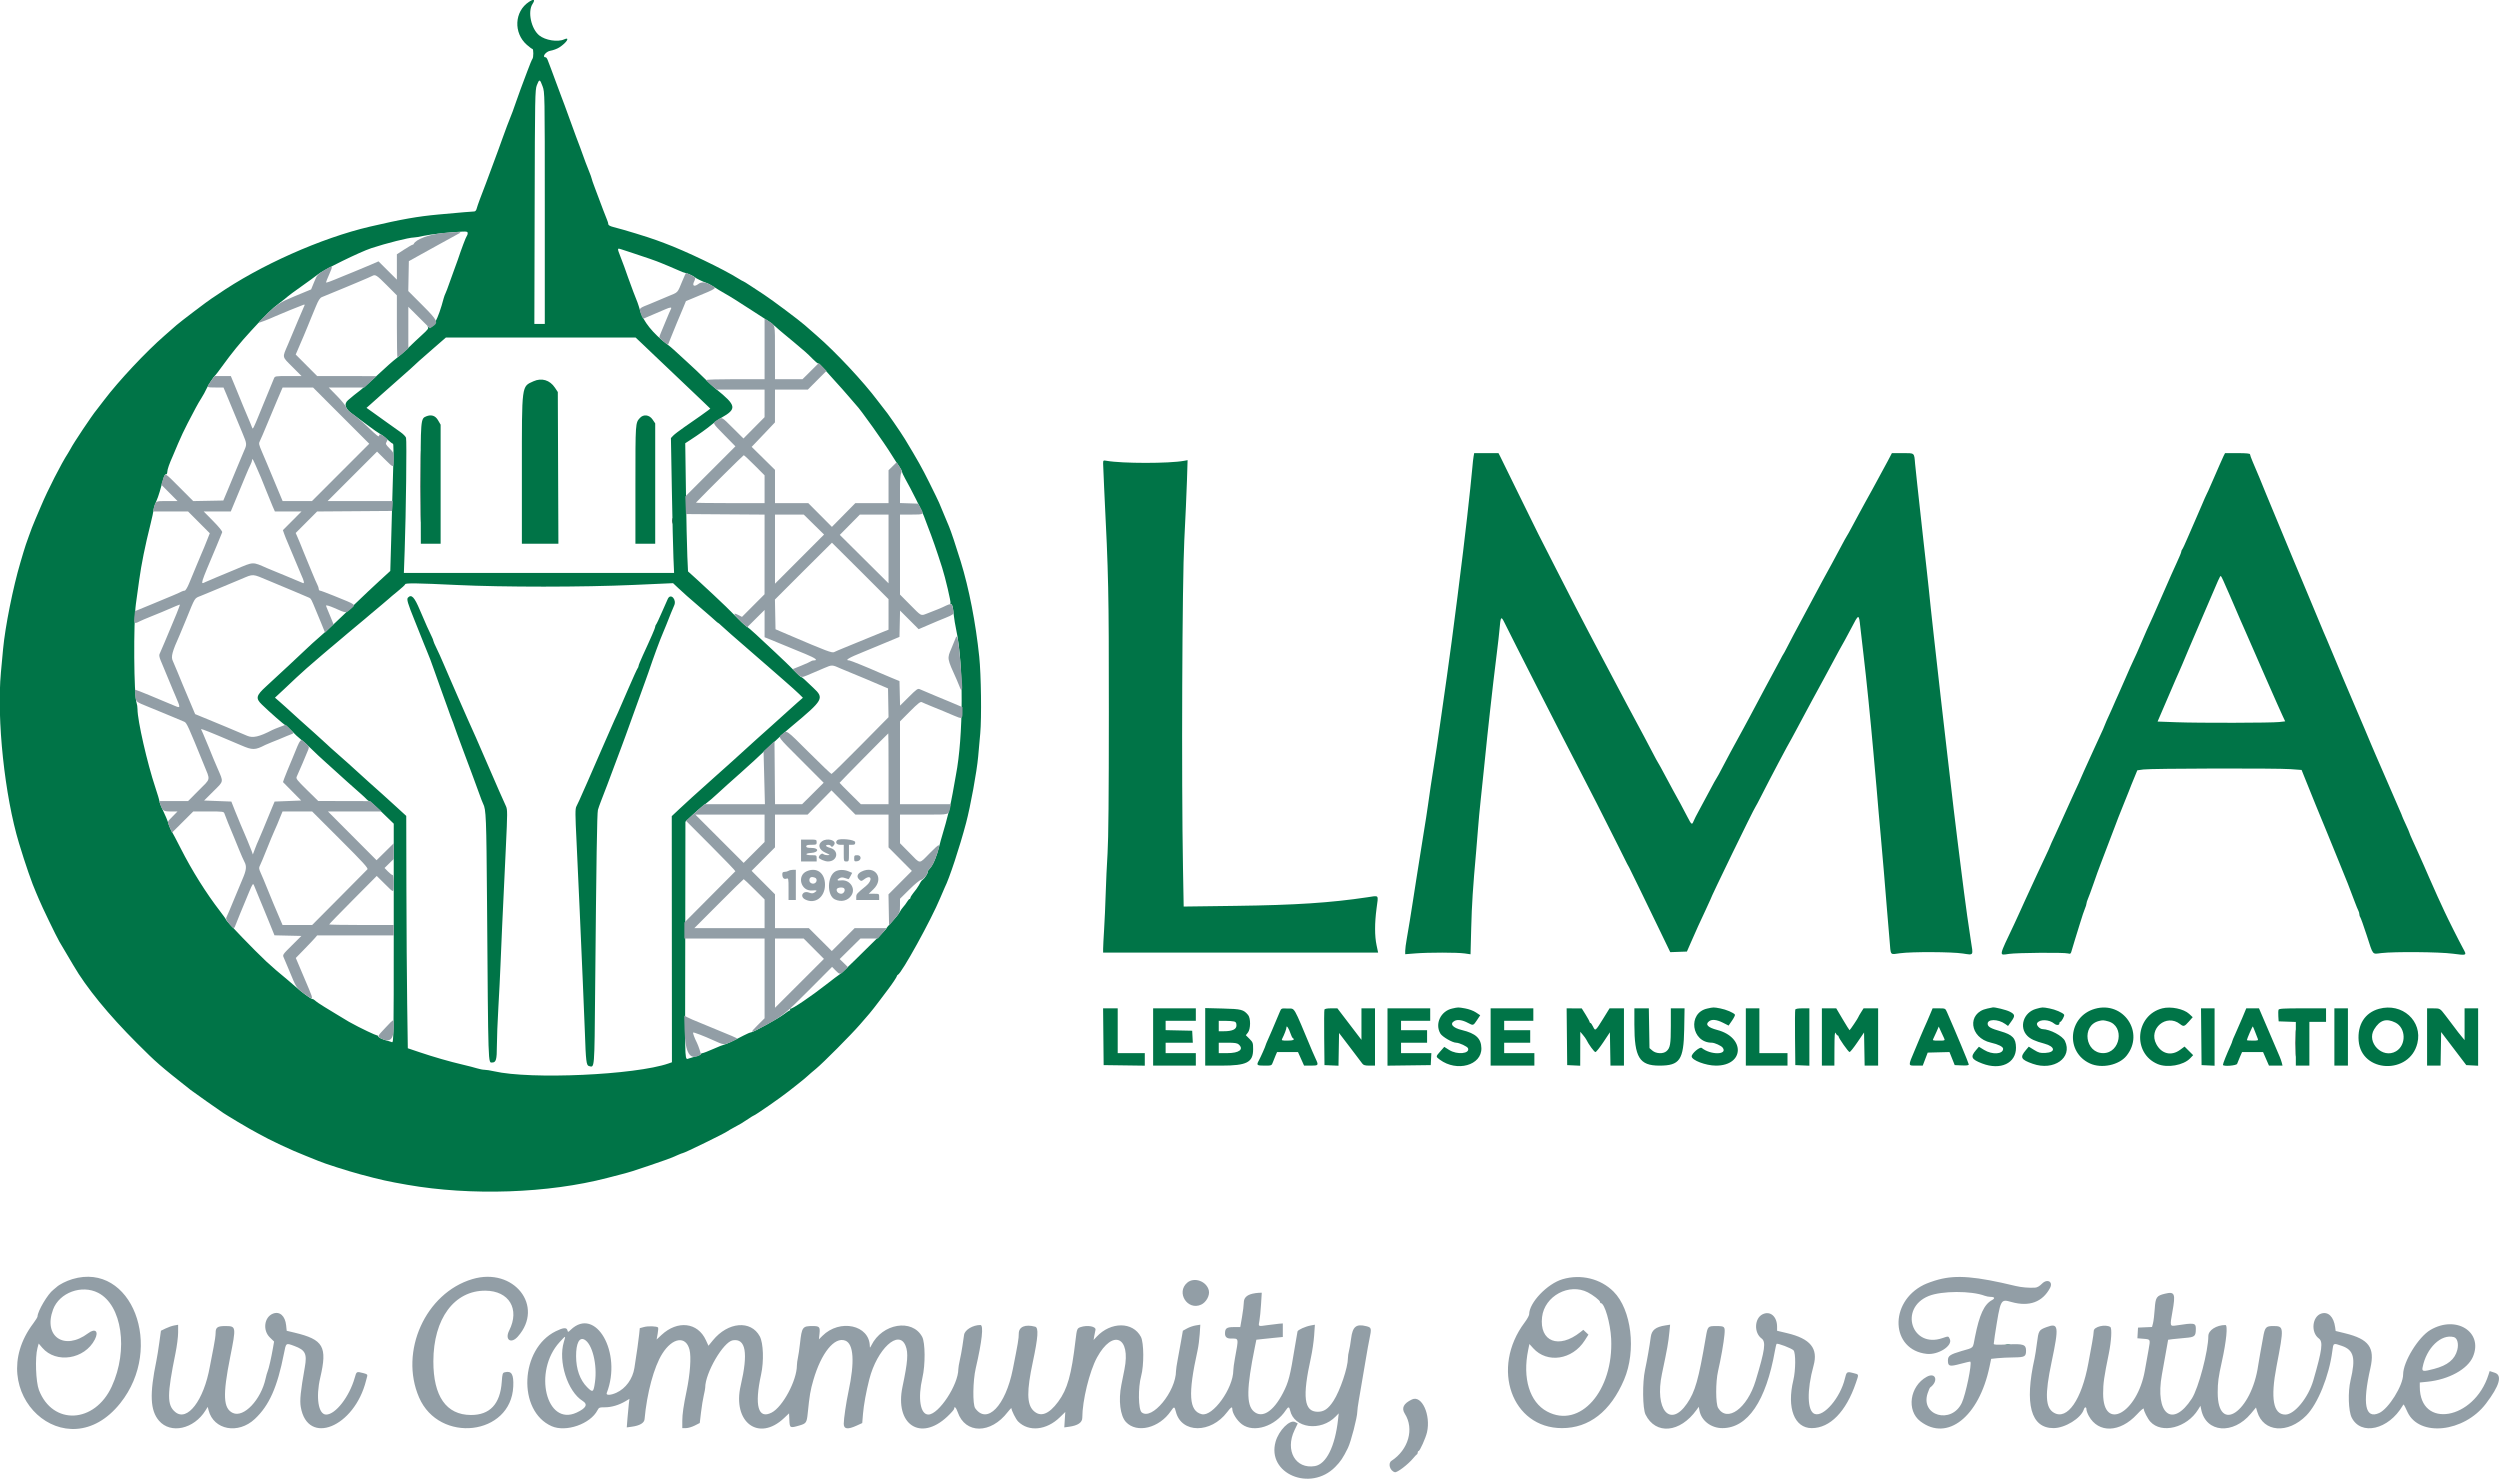 <?xml version="1.0" standalone="no"?>
<!DOCTYPE svg PUBLIC "-//W3C//DTD SVG 1.1//EN" "http://www.w3.org/Graphics/SVG/1.1/DTD/svg11.dtd">
<svg xmlns="http://www.w3.org/2000/svg" xmlns:xlink="http://www.w3.org/1999/xlink" id="svg" version="1.1" width="400" height="236.641" viewBox="0 0 400 236.641"><g id="svgg"><path id="path0" d="M67.245 77.833 C 67.245 82.921,67.266 85.002,67.292 82.458 C 67.317 79.915,67.317 75.752,67.292 73.208 C 67.266 70.665,67.245 72.746,67.245 77.833 M107.545 83.333 C 107.545 83.746,107.578 83.915,107.618 83.708 C 107.657 83.502,107.657 83.165,107.618 82.958 C 107.578 82.752,107.545 82.921,107.545 83.333 M367.237 166.917 C 367.237 168.842,367.262 169.606,367.291 168.616 C 367.321 167.626,367.321 166.051,367.291 165.116 C 367.261 164.181,367.237 164.992,367.237 166.917 " stroke="none" fill="#000000" fill-rule="evenodd"/><path id="path1" d="" stroke="none" fill="#ffffff" fill-rule="evenodd"/><path id="path2" d="M84.622 0.307 C 82.299 1.838,82.133 5.269,84.291 7.168 C 84.707 7.534,85.111 7.833,85.190 7.833 C 85.379 7.833,85.375 9.221,85.186 9.425 C 85.105 9.512,84.721 10.446,84.332 11.500 C 83.944 12.554,83.481 13.792,83.302 14.250 C 83.124 14.708,82.802 15.609,82.587 16.251 C 82.372 16.893,82.121 17.606,82.028 17.834 C 81.533 19.052,80.654 21.373,80.356 22.250 C 80.169 22.800,79.871 23.625,79.695 24.083 C 79.518 24.542,79.060 25.779,78.677 26.833 C 78.294 27.887,77.877 29.012,77.750 29.333 C 77.032 31.154,76.365 32.975,76.269 33.375 C 76.203 33.656,76.048 33.834,75.872 33.835 C 75.591 33.836,73.732 33.994,70.167 34.320 C 66.823 34.625,64.290 35.073,59.208 36.256 C 51.398 38.074,41.538 42.470,34.783 47.145 C 34.435 47.386,34.023 47.658,33.869 47.750 C 33.414 48.020,28.795 51.523,28.250 52.012 C 27.975 52.259,27.117 53.011,26.343 53.684 C 23.349 56.288,19.002 60.924,16.669 64.000 C 16.078 64.779,15.531 65.492,15.452 65.583 C 14.769 66.386,11.655 71.048,11.290 71.816 C 11.220 71.963,11.032 72.282,10.873 72.526 C 9.833 74.113,7.604 78.479,6.581 80.932 C 6.241 81.748,5.826 82.717,5.661 83.083 C 5.496 83.450,5.250 84.050,5.116 84.417 C 4.981 84.783,4.761 85.383,4.626 85.750 C 4.233 86.819,3.993 87.531,3.757 88.333 C 3.636 88.746,3.414 89.496,3.264 90.000 C 2.093 93.937,0.828 100.255,0.494 103.833 C 0.404 104.796,0.248 106.483,0.147 107.582 C -0.546 115.120,0.747 127.336,3.041 134.917 C 4.055 138.271,5.144 141.416,5.782 142.833 C 5.927 143.154,6.135 143.642,6.244 143.917 C 6.645 144.923,9.000 149.800,9.503 150.667 C 9.583 150.804,10.083 151.651,10.616 152.548 C 11.148 153.445,11.658 154.309,11.750 154.466 C 13.812 158.012,17.367 162.363,21.922 166.914 C 25.086 170.076,25.543 170.474,30.500 174.389 C 30.889 174.696,35.190 177.728,35.750 178.090 C 36.025 178.267,36.378 178.489,36.534 178.581 C 36.690 178.674,37.365 179.084,38.034 179.492 C 38.703 179.900,39.550 180.396,39.917 180.593 C 40.283 180.791,40.870 181.115,41.221 181.314 C 43.175 182.421,46.611 184.037,48.917 184.932 C 49.742 185.253,50.659 185.623,50.956 185.754 C 51.825 186.138,55.670 187.369,57.667 187.902 C 60.979 188.786,62.029 189.020,65.167 189.569 C 75.380 191.356,87.727 190.931,97.167 188.470 C 97.854 188.290,98.867 188.028,99.417 187.886 C 100.765 187.539,101.561 187.290,103.917 186.481 C 106.629 185.549,107.194 185.349,107.583 185.179 C 107.767 185.099,108.191 184.914,108.525 184.767 C 108.860 184.620,109.176 184.500,109.227 184.500 C 109.482 184.500,116.031 181.301,116.434 180.979 C 116.535 180.899,116.951 180.656,117.357 180.440 C 118.460 179.853,118.823 179.637,119.699 179.042 C 120.138 178.744,120.530 178.500,120.571 178.500 C 120.758 178.500,125.003 175.556,126.168 174.619 C 126.305 174.508,126.943 174.007,127.584 173.506 C 128.225 173.006,128.952 172.406,129.198 172.173 C 129.445 171.940,130.058 171.412,130.561 171.000 C 131.678 170.085,136.222 165.514,137.589 163.932 C 138.136 163.299,138.817 162.511,139.102 162.182 C 139.388 161.853,140.157 160.871,140.810 160.000 C 141.464 159.129,142.057 158.342,142.127 158.250 C 142.748 157.437,143.500 156.304,143.500 156.180 C 143.500 156.096,143.568 156.003,143.651 155.972 C 144.255 155.750,148.994 147.162,150.441 143.667 C 150.764 142.887,151.089 142.132,151.163 141.988 C 151.871 140.622,153.551 135.536,154.573 131.667 C 155.283 128.980,156.295 123.433,156.504 121.083 C 156.578 120.258,156.728 118.583,156.839 117.360 C 157.069 114.822,156.979 107.960,156.680 105.083 C 156.110 99.622,155.052 94.183,153.714 89.833 C 152.960 87.384,152.134 84.913,151.847 84.250 C 151.767 84.067,151.422 83.242,151.080 82.417 C 150.737 81.592,150.362 80.692,150.246 80.417 C 150.131 80.142,149.420 78.679,148.667 77.167 C 147.515 74.852,146.796 73.572,144.785 70.251 C 144.100 69.120,141.741 65.713,141.496 65.500 C 141.443 65.454,140.979 64.854,140.466 64.167 C 138.158 61.078,133.716 56.329,130.667 53.688 C 129.887 53.013,129.025 52.259,128.750 52.012 C 127.941 51.287,123.516 47.976,122.250 47.149 C 121.608 46.730,120.612 46.075,120.036 45.693 C 119.461 45.312,118.953 45.000,118.908 45.000 C 118.863 45.000,118.540 44.819,118.190 44.598 C 115.747 43.056,109.674 40.146,106.292 38.897 C 105.948 38.771,105.385 38.562,105.042 38.434 C 103.685 37.930,99.791 36.741,98.125 36.322 C 97.630 36.198,97.333 36.032,97.333 35.879 C 97.333 35.744,97.229 35.397,97.102 35.109 C 96.975 34.820,96.706 34.133,96.504 33.583 C 96.013 32.249,95.794 31.666,95.183 30.069 C 94.899 29.328,94.666 28.653,94.666 28.569 C 94.666 28.485,94.436 27.854,94.155 27.167 C 93.874 26.479,93.505 25.504,93.334 25.000 C 93.164 24.496,92.932 23.858,92.820 23.583 C 92.708 23.308,92.411 22.521,92.159 21.833 C 90.901 18.396,90.471 17.214,90.337 16.833 C 90.257 16.604,90.030 16.004,89.833 15.500 C 89.636 14.996,89.259 13.983,88.995 13.250 C 88.731 12.517,88.356 11.504,88.162 11.000 C 87.968 10.496,87.732 9.877,87.638 9.625 C 87.544 9.373,87.395 9.167,87.306 9.167 C 86.654 9.167,87.314 8.245,88.055 8.122 C 88.497 8.048,89.134 7.812,89.471 7.597 C 90.688 6.821,91.277 5.835,90.243 6.306 C 89.233 6.766,87.240 6.445,86.279 5.667 C 84.981 4.615,84.396 1.863,85.208 0.624 C 85.683 -0.101,85.440 -0.233,84.622 0.307 M86.811 13.809 C 87.166 14.783,87.167 14.812,87.167 33.309 L 87.167 51.833 86.332 51.833 L 85.497 51.833 85.544 33.125 C 85.588 15.396,85.607 14.375,85.898 13.625 C 86.293 12.611,86.381 12.628,86.811 13.809 M74.833 37.312 C 74.833 37.470,74.767 37.671,74.686 37.758 C 74.553 37.901,73.813 39.862,73.243 41.583 C 73.121 41.950,72.862 42.662,72.667 43.167 C 72.472 43.671,72.120 44.646,71.886 45.333 C 71.651 46.021,71.382 46.732,71.287 46.913 C 71.192 47.094,71.055 47.469,70.982 47.746 C 70.109 51.076,69.183 52.804,68.535 52.314 C 68.295 52.134,68.283 52.136,68.454 52.329 C 68.620 52.516,68.452 52.744,67.540 53.571 C 66.926 54.128,65.935 55.063,65.339 55.649 C 64.743 56.234,63.879 56.993,63.419 57.335 C 62.960 57.677,61.677 58.811,60.570 59.854 C 59.463 60.897,58.163 62.050,57.681 62.417 C 56.824 63.070,56.463 63.361,55.708 64.009 C 54.980 64.634,55.207 65.395,56.367 66.216 C 56.782 66.510,57.863 67.309,58.769 67.991 C 59.675 68.674,60.609 69.329,60.843 69.446 C 61.078 69.563,61.597 69.961,61.996 70.330 C 62.395 70.698,62.792 71.000,62.878 71.000 C 62.973 71.000,62.985 72.529,62.909 74.958 C 62.841 77.135,62.772 79.554,62.755 80.333 C 62.739 81.112,62.662 83.911,62.586 86.552 L 62.446 91.353 60.684 92.968 C 59.715 93.857,58.133 95.348,57.169 96.282 C 54.714 98.660,52.274 100.934,51.000 102.029 C 50.404 102.541,49.579 103.288,49.167 103.689 C 48.423 104.412,44.507 108.060,42.557 109.847 C 40.968 111.302,40.871 111.731,41.904 112.733 C 43.188 113.979,45.408 115.926,45.655 116.022 C 45.803 116.080,46.260 116.493,46.671 116.940 C 47.081 117.386,47.754 118.013,48.167 118.333 C 48.579 118.653,49.329 119.330,49.833 119.838 C 50.337 120.346,51.380 121.321,52.151 122.006 C 52.921 122.690,53.671 123.367,53.817 123.510 C 54.108 123.794,56.904 126.295,57.820 127.089 C 58.133 127.361,58.506 127.715,58.648 127.875 C 58.791 128.035,58.984 128.167,59.079 128.168 C 59.173 128.168,60.094 128.984,61.125 129.980 L 63.000 131.790 63.000 149.330 C 63.000 165.969,62.985 166.863,62.708 166.749 C 62.548 166.682,62.192 166.572,61.917 166.502 C 61.220 166.327,60.500 165.973,60.500 165.807 C 60.500 165.730,60.426 165.667,60.337 165.667 C 60.247 165.667,59.553 165.370,58.795 165.007 C 57.598 164.434,57.084 164.170,55.833 163.486 C 55.696 163.411,54.811 162.877,53.866 162.300 C 52.922 161.722,52.022 161.174,51.866 161.081 C 51.268 160.724,50.574 160.246,50.363 160.044 C 50.242 159.928,50.065 159.833,49.969 159.833 C 49.743 159.833,48.314 158.787,47.238 157.833 C 46.772 157.421,46.207 156.933,45.982 156.750 C 44.744 155.743,43.472 154.645,42.603 153.833 C 40.748 152.101,36.167 147.348,36.167 147.156 C 36.167 147.089,35.749 146.494,35.239 145.834 C 32.989 142.922,30.723 139.308,28.917 135.750 C 28.265 134.467,27.613 133.229,27.467 133.000 C 27.322 132.771,27.109 132.283,26.994 131.917 C 26.762 131.175,26.555 130.677,25.927 129.342 C 25.692 128.843,25.500 128.320,25.500 128.180 C 25.500 128.040,25.211 127.061,24.857 126.004 C 23.562 122.135,21.999 115.279,22.000 113.469 C 22.000 113.131,21.934 112.681,21.853 112.468 C 21.415 111.316,21.334 99.574,21.744 96.621 C 21.887 95.592,22.123 93.888,22.268 92.833 C 22.629 90.213,23.200 87.387,24.088 83.833 C 24.329 82.871,24.549 81.845,24.578 81.554 C 24.607 81.262,24.781 80.700,24.965 80.304 C 25.148 79.908,25.413 79.171,25.554 78.667 C 25.695 78.162,25.933 77.313,26.084 76.779 C 26.252 76.184,26.434 75.836,26.554 75.882 C 26.673 75.928,26.757 75.773,26.767 75.487 C 26.782 75.084,27.090 74.205,27.667 72.917 C 27.749 72.733,28.122 71.853,28.495 70.960 C 28.867 70.067,29.558 68.605,30.028 67.710 C 30.499 66.815,31.081 65.708,31.321 65.250 C 31.561 64.792,31.974 64.081,32.238 63.670 C 32.503 63.259,32.854 62.619,33.018 62.248 C 33.283 61.648,34.217 60.221,34.489 60.000 C 34.546 59.954,35.000 59.354,35.499 58.667 C 37.147 56.398,38.394 54.867,40.167 52.936 C 42.617 50.267,43.474 49.425,44.615 48.566 C 45.274 48.070,45.916 47.560,46.042 47.434 C 46.168 47.308,47.129 46.600,48.177 45.860 C 49.226 45.121,50.421 44.250,50.833 43.924 C 51.836 43.131,57.539 40.328,59.417 39.705 C 61.739 38.933,65.455 38.000,66.203 38.000 C 66.447 38.000,67.157 37.881,67.781 37.735 C 68.835 37.490,72.201 37.123,74.042 37.053 C 74.693 37.029,74.833 37.074,74.833 37.312 M101.250 40.494 C 103.035 41.066,105.194 41.822,105.750 42.069 C 106.025 42.191,106.587 42.424,107.000 42.585 C 107.412 42.747,108.132 43.056,108.600 43.273 C 109.067 43.489,109.534 43.667,109.636 43.667 C 109.852 43.667,111.043 44.201,111.167 44.353 C 111.288 44.502,112.515 45.103,113.000 45.251 C 113.229 45.320,113.792 45.620,114.250 45.917 C 114.708 46.214,115.458 46.667,115.917 46.925 C 116.850 47.449,117.745 48.009,120.417 49.742 C 121.425 50.395,122.550 51.124,122.917 51.360 C 123.283 51.597,123.812 52.007,124.092 52.270 C 124.372 52.534,124.971 53.050,125.422 53.417 C 126.216 54.061,127.648 55.264,128.815 56.265 C 129.125 56.532,129.686 57.069,130.061 57.458 C 130.435 57.848,130.829 58.167,130.935 58.167 C 131.041 58.167,131.380 58.467,131.689 58.833 C 131.998 59.200,132.822 60.119,133.521 60.875 C 134.221 61.631,135.270 62.813,135.853 63.500 C 136.435 64.188,136.952 64.787,137.001 64.833 C 137.583 65.377,141.503 70.878,142.671 72.790 C 143.050 73.410,143.576 74.217,143.841 74.583 C 144.106 74.950,144.325 75.353,144.328 75.480 C 144.331 75.606,144.550 76.094,144.815 76.563 C 145.801 78.308,147.526 81.753,147.824 82.571 C 147.993 83.036,148.248 83.717,148.391 84.083 C 149.217 86.207,149.804 87.887,150.745 90.833 C 151.260 92.444,152.176 96.350,152.076 96.511 C 152.024 96.597,152.055 96.667,152.146 96.667 C 152.367 96.667,152.469 97.043,152.593 98.333 C 152.651 98.929,152.843 100.092,153.021 100.917 C 154.178 106.287,154.142 117.867,152.948 124.000 C 152.814 124.688,152.580 126.000,152.427 126.917 C 152.161 128.519,151.473 131.315,150.828 133.417 C 150.659 133.967,150.410 134.867,150.274 135.417 C 149.876 137.032,149.335 138.320,148.799 138.930 C 148.524 139.244,148.346 139.500,148.404 139.500 C 148.586 139.500,148.015 140.470,147.698 140.698 C 147.531 140.818,147.344 141.029,147.282 141.167 C 147.177 141.399,146.917 141.825,146.628 142.241 C 146.560 142.338,146.316 142.652,146.086 142.941 C 145.855 143.229,145.667 143.548,145.667 143.649 C 145.667 143.750,145.608 143.833,145.536 143.833 C 145.464 143.833,145.282 144.040,145.132 144.292 C 144.982 144.544,144.711 144.907,144.531 145.099 C 144.350 145.291,144.087 145.670,143.947 145.942 C 143.806 146.213,143.273 146.881,142.762 147.426 C 142.251 147.971,141.833 148.469,141.833 148.534 C 141.833 148.599,141.202 149.274,140.431 150.035 C 139.659 150.795,138.047 152.385,136.847 153.568 C 135.647 154.752,134.522 155.802,134.347 155.902 C 134.173 156.002,133.242 156.702,132.279 157.459 C 129.802 159.404,126.669 161.521,126.459 161.391 C 126.355 161.327,126.331 161.361,126.401 161.474 C 126.466 161.580,126.453 161.667,126.371 161.667 C 126.288 161.667,125.890 161.924,125.486 162.238 C 124.635 162.898,120.541 165.162,120.168 165.177 C 120.030 165.183,119.504 165.405,119.000 165.671 C 117.560 166.431,115.985 167.167,115.799 167.167 C 115.705 167.167,114.953 167.467,114.127 167.833 C 113.300 168.200,112.522 168.500,112.396 168.500 C 112.270 168.500,112.167 168.563,112.167 168.640 C 112.167 168.717,111.848 168.872,111.458 168.984 C 111.069 169.096,110.530 169.256,110.261 169.341 C 109.564 169.559,109.607 170.292,109.626 158.457 C 109.635 152.476,109.648 143.959,109.655 139.529 L 109.667 131.474 110.131 131.029 C 111.265 129.942,112.303 129.036,112.963 128.558 C 113.355 128.274,114.185 127.564,114.807 126.979 C 115.430 126.395,116.122 125.764,116.345 125.577 C 116.568 125.390,117.575 124.494,118.583 123.585 C 120.904 121.494,120.549 121.820,122.359 120.118 C 124.539 118.067,125.603 117.104,126.687 116.199 C 131.777 111.949,131.907 111.718,130.133 110.053 C 129.565 109.520,128.924 108.915,128.709 108.708 C 128.494 108.502,128.260 108.333,128.190 108.333 C 128.119 108.333,127.609 107.865,127.056 107.292 C 126.504 106.719,125.163 105.425,124.077 104.417 C 122.991 103.408,121.587 102.099,120.956 101.507 C 120.325 100.916,119.608 100.308,119.363 100.156 C 119.117 100.005,118.352 99.289,117.662 98.565 C 116.971 97.842,115.396 96.315,114.162 95.172 C 112.927 94.029,111.835 93.016,111.736 92.922 C 111.636 92.827,111.224 92.452,110.819 92.088 L 110.083 91.427 109.973 89.005 C 109.912 87.673,109.812 83.058,109.751 78.750 L 109.639 70.917 110.361 70.450 C 111.799 69.521,113.208 68.511,113.938 67.887 C 114.348 67.537,114.998 67.074,115.383 66.858 C 117.945 65.424,117.852 64.891,114.575 62.252 C 114.121 61.886,113.263 61.096,112.667 60.495 C 112.071 59.894,110.841 58.731,109.934 57.910 C 109.026 57.089,108.089 56.229,107.850 56.000 C 107.612 55.771,107.123 55.364,106.765 55.096 C 104.508 53.409,102.876 51.378,102.402 49.667 C 102.152 48.766,101.933 48.156,101.325 46.667 C 101.156 46.254,100.785 45.242,100.499 44.417 C 99.985 42.933,99.783 42.382,99.278 41.083 C 98.732 39.677,98.734 39.659,99.450 39.903 C 99.798 40.022,100.608 40.288,101.250 40.494 M102.706 54.958 C 103.265 55.485,104.031 56.217,104.409 56.583 C 104.787 56.950,106.406 58.487,108.005 60.000 C 109.605 61.512,111.529 63.342,112.282 64.066 L 113.649 65.382 113.283 65.667 C 112.887 65.975,111.735 66.786,109.492 68.338 C 108.708 68.880,107.905 69.496,107.707 69.707 L 107.348 70.089 107.499 78.503 C 107.582 83.131,107.696 87.985,107.752 89.292 L 107.853 91.667 86.237 91.667 L 64.620 91.667 64.749 88.042 C 64.959 82.122,65.099 70.446,64.965 70.041 C 64.897 69.834,64.490 69.422,64.060 69.124 C 63.631 68.827,62.656 68.133,61.893 67.583 C 61.131 67.033,60.087 66.285,59.573 65.919 L 58.640 65.256 59.195 64.771 C 59.500 64.504,60.350 63.745,61.083 63.084 C 61.817 62.423,63.054 61.328,63.833 60.651 C 65.053 59.590,66.410 58.367,67.066 57.736 C 67.170 57.636,68.176 56.755,69.302 55.778 L 71.349 54.000 86.520 54.000 L 101.691 54.000 102.706 54.958 M85.349 61.007 C 83.436 61.875,83.500 61.382,83.500 75.180 L 83.500 87.000 86.422 87.000 L 89.344 87.000 89.297 74.863 L 89.250 62.725 88.792 62.034 C 87.980 60.806,86.660 60.412,85.349 61.007 M68.204 66.612 C 67.298 66.976,67.292 67.049,67.314 77.792 L 67.333 87.000 68.917 87.000 L 70.500 87.000 70.500 77.473 L 70.500 67.946 70.076 67.223 C 69.652 66.498,69.008 66.288,68.204 66.612 M102.383 66.875 C 101.663 67.666,101.667 67.607,101.667 77.489 L 101.667 87.000 103.250 87.000 L 104.833 87.000 104.833 77.372 L 104.833 67.744 104.411 67.122 C 103.888 66.353,102.961 66.240,102.383 66.875 M235.773 73.042 C 235.720 73.340,235.633 74.108,235.582 74.750 C 235.530 75.392,235.376 76.929,235.241 78.167 C 235.106 79.404,234.880 81.467,234.740 82.750 C 234.148 88.177,232.303 102.696,231.500 108.250 C 231.128 110.823,230.760 113.402,230.406 115.917 C 230.040 118.521,229.692 120.847,229.410 122.583 C 229.102 124.485,228.689 127.243,228.488 128.750 C 228.403 129.392,228.263 130.329,228.178 130.833 C 228.092 131.337,227.900 132.537,227.750 133.500 C 227.601 134.462,227.338 136.112,227.167 137.167 C 226.995 138.221,226.734 139.871,226.586 140.833 C 226.439 141.796,226.208 143.277,226.074 144.125 C 225.939 144.972,225.714 146.397,225.573 147.291 C 225.433 148.185,225.208 149.517,225.075 150.250 C 224.941 150.983,224.832 151.829,224.833 152.128 L 224.833 152.673 226.458 152.545 C 228.583 152.377,233.164 152.380,234.351 152.551 L 235.285 152.685 235.395 148.467 C 235.495 144.632,235.663 142.021,236.183 136.250 C 236.283 135.150,236.424 133.425,236.497 132.417 C 236.570 131.408,236.752 129.458,236.901 128.083 C 237.049 126.708,237.284 124.458,237.424 123.083 C 237.823 119.133,238.162 115.927,238.427 113.583 C 238.562 112.392,238.787 110.404,238.927 109.167 C 239.067 107.929,239.325 105.792,239.501 104.417 C 239.677 103.042,239.864 101.384,239.918 100.734 C 240.092 98.623,240.174 98.509,240.717 99.626 C 241.812 101.877,250.417 118.768,251.987 121.750 C 253.343 124.324,257.632 132.744,258.864 135.250 C 259.585 136.717,260.248 138.048,260.338 138.208 C 260.427 138.369,260.573 138.631,260.663 138.792 C 260.818 139.071,263.146 143.859,265.932 149.631 L 267.242 152.346 268.574 152.298 L 269.906 152.250 270.525 150.833 C 271.447 148.724,271.956 147.602,272.855 145.698 C 273.301 144.753,273.667 143.955,273.667 143.924 C 273.667 143.691,280.566 129.498,280.879 129.086 C 280.950 128.993,281.369 128.204,281.810 127.333 C 283.260 124.469,286.096 119.107,286.659 118.167 C 286.742 118.029,287.166 117.242,287.602 116.417 C 288.038 115.592,288.640 114.467,288.938 113.917 C 289.237 113.367,289.701 112.504,289.969 112.000 C 290.548 110.910,291.297 109.534,291.874 108.500 C 292.104 108.087,292.629 107.112,293.041 106.333 C 293.838 104.827,294.706 103.238,295.181 102.417 C 295.340 102.142,295.786 101.311,296.171 100.570 C 297.422 98.168,297.414 98.170,297.645 100.273 C 297.754 101.269,297.988 103.283,298.163 104.750 C 298.612 108.500,299.287 115.163,299.750 120.417 C 299.895 122.067,300.121 124.617,300.252 126.083 C 300.382 127.550,300.532 129.313,300.584 130.000 C 300.636 130.688,300.785 132.337,300.914 133.667 C 301.043 134.996,301.269 137.583,301.415 139.417 C 301.561 141.250,301.789 144.025,301.921 145.583 C 302.053 147.142,302.239 149.350,302.335 150.490 C 302.542 152.969,302.353 152.742,304.016 152.518 C 305.915 152.262,312.243 152.289,314.048 152.561 C 315.823 152.828,315.732 152.968,315.346 150.560 C 315.172 149.473,314.908 147.683,314.759 146.583 C 314.611 145.483,314.383 143.796,314.254 142.833 C 314.124 141.871,313.899 140.108,313.755 138.917 C 313.610 137.725,313.347 135.625,313.171 134.250 C 312.994 132.875,312.730 130.700,312.583 129.417 C 312.437 128.133,312.210 126.183,312.079 125.083 C 311.948 123.983,311.726 122.071,311.584 120.833 C 311.067 116.301,310.823 114.191,310.508 111.500 C 310.172 108.627,309.865 105.903,309.421 101.833 C 309.276 100.504,309.050 98.442,308.918 97.250 C 308.786 96.058,308.639 94.633,308.590 94.083 C 308.541 93.533,308.390 92.146,308.254 91.000 C 308.119 89.854,307.893 87.848,307.754 86.542 C 307.245 81.780,306.981 79.375,306.751 77.417 C 306.622 76.317,306.470 74.865,306.413 74.191 C 306.262 72.399,306.382 72.500,304.417 72.500 L 302.704 72.500 302.026 73.792 C 301.653 74.502,301.196 75.346,301.010 75.667 C 300.825 75.987,300.480 76.625,300.244 77.083 C 300.008 77.542,299.682 78.142,299.519 78.417 C 299.357 78.692,298.900 79.517,298.504 80.250 C 298.109 80.983,297.598 81.921,297.369 82.333 C 297.141 82.746,296.657 83.646,296.294 84.333 C 295.931 85.021,295.575 85.658,295.503 85.750 C 295.430 85.842,294.956 86.704,294.448 87.667 C 293.941 88.629,293.338 89.754,293.108 90.167 C 292.322 91.578,291.055 93.919,289.997 95.915 C 289.657 96.558,289.055 97.683,288.659 98.417 C 287.391 100.768,286.354 102.725,285.879 103.667 C 285.625 104.171,285.379 104.621,285.333 104.667 C 285.287 104.712,285.063 105.123,284.833 105.578 C 284.604 106.034,284.201 106.784,283.937 107.245 C 283.674 107.706,283.026 108.908,282.498 109.917 C 281.970 110.925,281.271 112.237,280.946 112.833 C 280.621 113.429,280.161 114.292,279.925 114.750 C 279.689 115.208,279.264 115.996,278.981 116.500 C 278.699 117.004,278.187 117.942,277.844 118.583 C 277.501 119.225,277.072 120.013,276.889 120.333 C 276.707 120.654,276.151 121.704,275.654 122.667 C 275.157 123.629,274.706 124.454,274.653 124.500 C 274.600 124.546,274.085 125.478,273.510 126.570 C 272.934 127.663,272.169 129.088,271.809 129.737 C 271.449 130.386,271.075 131.123,270.978 131.375 C 270.727 132.024,270.631 131.964,270.034 130.792 C 269.474 129.691,268.282 127.480,267.721 126.500 C 267.537 126.179,266.951 125.092,266.420 124.083 C 265.888 123.075,265.390 122.169,265.313 122.071 C 265.237 121.972,264.809 121.185,264.364 120.321 C 263.918 119.457,263.328 118.337,263.053 117.833 C 262.025 115.950,258.560 109.441,257.375 107.167 C 256.873 106.204,256.218 104.967,255.919 104.417 C 255.620 103.867,254.849 102.404,254.205 101.167 C 253.562 99.929,252.604 98.092,252.077 97.083 C 251.550 96.075,250.090 93.225,248.832 90.750 C 247.575 88.275,246.352 85.875,246.115 85.417 C 245.879 84.958,244.477 82.108,242.999 79.083 C 241.522 76.058,240.189 73.340,240.036 73.042 L 239.758 72.500 237.814 72.500 L 235.870 72.500 235.773 73.042 M355.773 72.958 C 355.643 73.210,355.333 73.904,355.084 74.500 C 354.835 75.096,354.459 75.958,354.249 76.417 C 354.038 76.875,353.742 77.550,353.590 77.917 C 353.439 78.283,353.216 78.771,353.094 79.000 C 352.972 79.229,352.591 80.092,352.247 80.917 C 351.902 81.742,351.415 82.867,351.164 83.417 C 350.913 83.967,350.391 85.167,350.004 86.083 C 349.617 87.000,349.233 87.821,349.150 87.908 C 349.068 87.995,349.000 88.163,349.000 88.280 C 349.000 88.398,348.691 89.151,348.314 89.955 C 347.937 90.759,346.994 92.879,346.219 94.667 C 345.445 96.454,344.671 98.217,344.500 98.583 C 343.788 100.113,343.167 101.513,342.504 103.083 C 342.116 104.000,341.615 105.122,341.389 105.576 C 341.164 106.031,340.564 107.375,340.056 108.563 C 339.549 109.752,339.069 110.843,338.989 110.987 C 338.910 111.132,338.688 111.625,338.496 112.083 C 338.304 112.542,338.042 113.142,337.915 113.417 C 337.228 114.903,336.667 116.177,336.667 116.250 C 336.667 116.295,336.410 116.876,336.096 117.541 C 335.782 118.206,335.326 119.200,335.081 119.750 C 334.569 120.901,334.263 121.574,333.431 123.379 C 333.102 124.091,332.833 124.706,332.833 124.745 C 332.833 124.784,332.458 125.612,332.000 126.583 C 331.542 127.555,331.167 128.379,331.167 128.415 C 331.167 128.451,330.829 129.197,330.417 130.074 C 330.004 130.951,329.667 131.699,329.667 131.737 C 329.667 131.774,329.292 132.598,328.833 133.567 C 328.375 134.536,328.000 135.369,328.000 135.417 C 328.000 135.464,327.633 136.271,327.185 137.210 C 326.736 138.149,326.166 139.367,325.918 139.917 C 325.243 141.411,324.938 142.072,324.011 144.053 C 323.547 145.045,323.167 145.884,323.167 145.918 C 323.167 145.953,322.764 146.829,322.273 147.865 C 319.739 153.207,319.802 152.855,321.417 152.626 C 322.774 152.433,330.203 152.374,330.868 152.550 C 331.290 152.662,331.332 152.623,331.509 151.960 C 331.614 151.569,331.833 150.837,331.996 150.333 C 332.160 149.829,332.531 148.629,332.821 147.667 C 333.112 146.704,333.458 145.670,333.591 145.369 C 333.724 145.068,333.833 144.715,333.833 144.583 C 333.833 144.452,333.942 144.098,334.075 143.797 C 334.208 143.496,334.590 142.462,334.923 141.500 C 335.497 139.841,335.678 139.343,336.239 137.875 C 336.625 136.865,337.335 134.999,337.778 133.833 C 338.004 133.237,338.305 132.450,338.447 132.083 C 338.588 131.717,338.801 131.154,338.919 130.833 C 339.037 130.512,339.412 129.575,339.752 128.750 C 340.093 127.925,340.485 126.950,340.623 126.583 C 340.760 126.217,340.936 125.767,341.012 125.583 C 341.089 125.400,341.335 124.800,341.560 124.250 L 341.969 123.250 342.943 123.117 C 344.222 122.943,364.240 122.898,366.504 123.064 L 368.257 123.194 368.566 123.972 C 368.736 124.400,369.135 125.388,369.452 126.167 C 369.769 126.946,370.253 128.146,370.528 128.833 C 370.803 129.521,371.126 130.308,371.246 130.583 C 371.365 130.858,371.630 131.496,371.832 132.000 C 372.035 132.504,372.297 133.142,372.413 133.417 C 372.529 133.692,372.867 134.517,373.162 135.250 C 373.458 135.983,373.946 137.183,374.248 137.917 C 375.467 140.885,375.938 142.079,376.744 144.250 C 376.983 144.892,377.250 145.547,377.339 145.706 C 377.428 145.865,377.500 146.131,377.500 146.298 C 377.500 146.464,377.564 146.671,377.642 146.758 C 377.721 146.845,378.178 148.124,378.658 149.599 C 379.755 152.966,379.511 152.665,381.001 152.493 C 383.142 152.245,390.264 152.305,392.431 152.589 C 394.722 152.889,394.716 152.892,394.106 151.780 C 393.476 150.631,391.642 146.982,391.117 145.833 C 390.887 145.329,390.389 144.250,390.010 143.436 C 389.631 142.621,389.018 141.241,388.646 140.369 C 388.275 139.496,387.912 138.663,387.839 138.516 C 387.719 138.276,387.359 137.470,386.752 136.083 C 386.631 135.808,386.300 135.079,386.016 134.462 C 385.732 133.845,385.500 133.293,385.500 133.234 C 385.500 133.176,385.238 132.568,384.917 131.883 C 384.596 131.197,384.333 130.601,384.333 130.558 C 384.333 130.514,384.156 130.090,383.940 129.614 C 383.724 129.139,382.856 127.138,382.010 125.167 C 381.165 123.196,380.302 121.208,380.092 120.750 C 379.883 120.292,379.545 119.504,379.343 119.000 C 378.979 118.093,378.719 117.476,378.363 116.667 C 378.262 116.438,377.462 114.563,376.585 112.500 C 375.708 110.438,374.926 108.600,374.847 108.417 C 374.769 108.233,374.204 106.883,373.592 105.417 C 372.980 103.950,372.374 102.505,372.244 102.206 C 372.115 101.907,371.904 101.419,371.775 101.123 C 371.450 100.373,369.996 96.886,369.257 95.083 C 368.919 94.258,368.535 93.340,368.404 93.042 C 368.043 92.219,367.777 91.585,366.950 89.583 C 364.552 83.775,362.854 79.682,362.593 79.083 C 362.473 78.808,362.244 78.246,362.083 77.833 C 361.923 77.421,361.678 76.821,361.540 76.500 C 361.402 76.179,361.195 75.692,361.081 75.417 C 360.966 75.142,360.676 74.457,360.436 73.896 C 360.196 73.334,360.000 72.791,360.000 72.687 C 360.000 72.559,359.371 72.500,358.004 72.500 L 356.009 72.500 355.773 72.958 M176.499 74.189 C 176.498 74.498,176.573 76.250,176.664 78.083 C 177.373 92.288,177.417 94.361,177.416 113.917 C 177.415 127.327,177.352 134.246,177.210 136.500 C 177.098 138.287,176.962 141.212,176.910 143.000 C 176.857 144.787,176.743 147.362,176.657 148.722 C 176.571 150.081,176.500 151.468,176.500 151.805 L 176.500 152.417 198.500 152.417 C 210.600 152.417,220.500 152.417,220.500 152.417 C 220.500 152.417,220.389 151.892,220.253 151.250 C 219.936 149.754,219.935 147.722,220.250 145.336 C 220.549 143.068,220.724 143.272,218.731 143.570 C 212.883 144.447,207.267 144.813,197.736 144.938 L 189.388 145.048 189.278 138.899 C 189.020 124.564,189.146 93.046,189.488 86.450 C 189.664 83.040,189.855 78.760,189.912 76.938 L 190.015 73.627 189.466 73.729 C 187.067 74.174,179.530 74.172,177.042 73.726 C 176.519 73.632,176.500 73.648,176.499 74.189 M355.718 92.879 C 355.884 93.267,356.122 93.808,356.247 94.083 C 356.373 94.358,356.588 94.846,356.726 95.167 C 356.863 95.487,357.131 96.106,357.321 96.542 C 357.944 97.968,358.349 98.911,358.486 99.250 C 358.561 99.433,358.776 99.921,358.966 100.333 C 359.156 100.746,359.944 102.546,360.718 104.333 C 361.492 106.121,362.295 107.958,362.501 108.417 C 362.708 108.875,363.022 109.587,363.199 110.000 C 363.376 110.412,363.624 110.975,363.750 111.250 C 363.876 111.525,364.141 112.125,364.339 112.583 C 364.536 113.042,364.907 113.867,365.163 114.417 L 365.629 115.417 364.690 115.524 C 363.414 115.669,351.936 115.693,348.216 115.558 L 345.212 115.449 346.365 112.766 C 346.998 111.291,347.599 109.896,347.699 109.667 C 347.798 109.438,347.975 109.025,348.092 108.750 C 348.208 108.475,348.473 107.875,348.681 107.417 C 348.888 106.958,349.116 106.433,349.186 106.250 C 349.326 105.888,349.928 104.453,350.166 103.917 C 350.247 103.733,351.338 101.183,352.591 98.250 C 355.190 92.165,355.190 92.165,355.320 92.171 C 355.373 92.173,355.552 92.492,355.718 92.879 M73.083 93.598 C 80.544 93.956,93.263 93.952,101.387 93.589 L 107.691 93.308 108.554 94.120 C 109.028 94.566,109.642 95.125,109.917 95.362 C 110.192 95.599,111.092 96.378,111.917 97.095 C 112.742 97.811,113.598 98.552,113.820 98.740 C 114.042 98.929,114.361 99.215,114.529 99.375 C 114.696 99.535,114.865 99.667,114.904 99.667 C 114.943 99.667,115.186 99.873,115.446 100.126 C 115.705 100.378,116.396 100.997,116.981 101.501 C 117.567 102.005,118.129 102.494,118.231 102.588 C 118.333 102.683,119.354 103.570,120.500 104.561 C 121.646 105.552,122.771 106.530,123.000 106.735 C 123.229 106.941,124.291 107.867,125.360 108.794 C 126.428 109.722,127.564 110.741,127.883 111.061 L 128.464 111.641 127.578 112.414 C 127.090 112.839,126.436 113.426,126.124 113.719 C 125.811 114.011,124.631 115.075,123.502 116.083 C 122.372 117.092,121.263 118.084,121.036 118.289 C 120.133 119.104,117.745 121.273,117.343 121.642 C 117.109 121.857,116.439 122.457,115.856 122.975 C 115.273 123.493,114.630 124.067,114.428 124.250 C 113.918 124.713,111.567 126.823,110.691 127.603 C 110.292 127.959,109.407 128.775,108.724 129.417 L 107.482 130.583 107.495 150.274 L 107.509 169.964 106.976 170.150 C 101.678 171.997,84.889 172.752,79.049 171.405 C 78.480 171.274,77.800 171.167,77.537 171.167 C 77.274 171.167,76.727 171.062,76.321 170.934 C 75.915 170.806,74.871 170.536,74.000 170.334 C 71.953 169.857,69.384 169.118,67.083 168.341 L 65.250 167.722 65.149 160.653 C 65.093 156.765,65.037 148.400,65.024 142.065 L 65.000 130.547 63.458 129.136 C 61.887 127.698,60.547 126.491,59.074 125.187 C 58.621 124.786,57.835 124.073,57.328 123.604 C 56.821 123.134,56.109 122.487,55.745 122.167 C 52.961 119.711,52.232 119.060,52.085 118.894 C 51.992 118.790,51.166 118.039,50.248 117.225 C 49.330 116.411,48.280 115.473,47.915 115.140 C 45.780 113.193,45.188 112.659,44.622 112.170 L 43.994 111.627 45.452 110.272 C 46.254 109.526,47.141 108.689,47.424 108.411 C 47.968 107.877,49.995 106.090,51.483 104.833 C 51.972 104.421,52.457 104.008,52.562 103.917 C 52.667 103.825,53.202 103.376,53.751 102.919 C 54.301 102.461,54.834 102.011,54.936 101.919 C 55.039 101.826,55.304 101.600,55.525 101.417 C 55.747 101.233,56.375 100.708,56.921 100.250 C 57.467 99.792,58.097 99.267,58.322 99.083 C 58.546 98.900,59.035 98.485,59.407 98.162 C 59.779 97.839,60.533 97.207,61.083 96.758 C 61.633 96.309,62.158 95.861,62.250 95.763 C 62.342 95.664,62.960 95.144,63.625 94.606 C 64.290 94.069,64.833 93.562,64.833 93.481 C 64.833 93.269,66.828 93.298,73.083 93.598 M65.278 95.611 C 65.029 95.860,65.221 96.519,66.359 99.318 C 67.015 100.930,67.647 102.513,67.762 102.833 C 67.878 103.154,68.137 103.792,68.338 104.250 C 68.538 104.708,68.765 105.271,68.840 105.500 C 68.916 105.729,69.173 106.442,69.412 107.083 C 69.651 107.725,70.024 108.775,70.242 109.418 C 70.459 110.060,70.714 110.772,70.809 111.001 C 70.904 111.230,71.255 112.204,71.589 113.167 C 71.923 114.129,72.266 115.067,72.351 115.250 C 72.436 115.433,72.573 115.808,72.657 116.083 C 72.740 116.358,72.967 116.996,73.162 117.500 C 73.356 118.004,73.731 119.017,73.995 119.750 C 74.259 120.483,74.636 121.496,74.833 122.000 C 75.030 122.504,75.255 123.104,75.333 123.333 C 75.411 123.563,75.634 124.162,75.828 124.667 C 76.023 125.171,76.395 126.189,76.655 126.930 C 76.916 127.671,77.205 128.421,77.298 128.597 C 77.771 129.489,77.820 130.735,77.924 144.333 C 78.128 171.259,78.087 170.000,78.759 170.000 C 79.367 170.000,79.500 169.525,79.500 167.363 C 79.500 166.200,79.608 163.412,79.740 161.166 C 79.872 158.921,80.024 155.883,80.078 154.417 C 80.174 151.776,80.395 146.950,80.941 135.500 C 81.200 130.074,81.202 129.535,80.958 129.000 C 80.270 127.494,79.680 126.150,78.247 122.833 C 76.422 118.608,75.519 116.554,74.859 115.126 C 74.593 114.553,73.908 112.996,73.337 111.667 C 72.766 110.337,72.129 108.875,71.922 108.417 C 71.715 107.958,71.279 106.946,70.952 106.167 C 70.625 105.388,70.127 104.285,69.846 103.718 C 69.564 103.150,69.333 102.612,69.333 102.523 C 69.333 102.433,69.224 102.148,69.090 101.889 C 68.755 101.240,68.010 99.569,67.169 97.583 C 66.292 95.512,65.844 95.045,65.278 95.611 M106.866 95.782 C 106.780 95.948,106.355 96.908,105.921 97.917 C 105.487 98.925,105.065 99.821,104.983 99.908 C 104.901 99.995,104.833 100.159,104.833 100.272 C 104.833 100.384,104.604 100.988,104.323 101.613 C 104.042 102.239,103.746 102.900,103.666 103.083 C 103.585 103.267,103.215 104.077,102.843 104.885 C 102.471 105.692,102.167 106.446,102.167 106.560 C 102.167 106.674,102.101 106.838,102.020 106.925 C 101.940 107.012,101.258 108.508,100.506 110.250 C 98.808 114.180,98.517 114.840,98.316 115.215 C 98.228 115.379,97.291 117.516,96.235 119.965 C 95.178 122.413,94.175 124.717,94.005 125.083 C 93.835 125.450,93.534 126.125,93.338 126.583 C 92.865 127.683,92.501 128.482,92.220 129.034 C 92.024 129.418,92.028 130.247,92.245 134.617 C 92.384 137.440,92.613 142.450,92.754 145.750 C 92.894 149.050,93.118 154.188,93.252 157.167 C 93.386 160.146,93.535 163.783,93.584 165.250 C 93.733 169.736,93.819 170.457,94.214 170.561 C 95.154 170.807,95.104 171.416,95.223 158.383 C 95.417 137.276,95.528 130.095,95.669 129.583 C 95.745 129.308,95.954 128.708,96.133 128.250 C 96.767 126.631,97.552 124.565,98.127 123.000 C 98.728 121.367,98.903 120.897,99.500 119.333 C 99.693 118.829,99.960 118.103,100.095 117.719 C 100.229 117.336,100.567 116.398,100.846 115.636 C 101.125 114.874,101.729 113.200,102.188 111.917 C 102.647 110.633,103.135 109.283,103.273 108.917 C 103.411 108.550,103.625 107.950,103.749 107.583 C 104.594 105.078,105.585 102.389,106.081 101.250 C 106.317 100.708,106.800 99.511,107.342 98.125 C 107.531 97.644,107.762 97.093,107.856 96.902 C 108.316 95.968,107.342 94.865,106.866 95.782 M232.348 161.366 C 230.511 161.776,229.551 163.809,230.458 165.366 C 230.762 165.886,232.390 166.833,232.981 166.833 C 233.478 166.833,234.773 167.436,234.881 167.718 C 235.220 168.600,233.132 168.795,231.875 167.999 L 231.083 167.498 230.459 168.207 C 229.701 169.068,229.702 169.053,230.375 169.550 C 233.103 171.565,237.085 170.459,237.022 167.705 C 236.986 166.145,236.131 165.348,233.917 164.813 C 232.403 164.447,231.882 163.798,232.737 163.340 C 233.221 163.081,234.009 163.201,234.877 163.667 C 235.714 164.116,235.728 164.111,236.318 163.221 L 236.834 162.442 236.142 161.984 C 235.741 161.718,235.017 161.450,234.420 161.346 C 233.262 161.144,233.347 161.144,232.348 161.366 M273.167 161.366 C 269.969 162.063,270.610 166.833,273.901 166.833 C 274.332 166.833,275.395 167.315,275.619 167.612 C 276.505 168.787,273.710 168.835,272.273 167.669 C 271.986 167.436,270.669 168.546,270.667 169.022 C 270.664 169.636,272.937 170.500,274.554 170.500 C 279.104 170.500,279.260 165.968,274.750 164.791 C 273.233 164.395,272.784 163.911,273.458 163.399 C 273.915 163.052,274.670 163.132,275.664 163.632 L 276.577 164.092 277.128 163.291 C 277.432 162.850,277.640 162.424,277.591 162.345 C 277.404 162.044,276.162 161.516,275.237 161.345 C 274.148 161.144,274.187 161.143,273.167 161.366 M317.949 161.373 C 314.665 162.056,315.105 166.054,318.550 166.826 C 319.725 167.089,320.500 167.477,320.500 167.802 C 320.500 168.686,318.762 168.793,317.456 167.989 L 316.626 167.478 316.152 168.031 C 315.228 169.109,315.402 169.486,317.140 170.156 C 320.076 171.290,322.581 170.122,322.558 167.629 C 322.545 166.123,322.023 165.565,320.111 165.011 C 318.532 164.554,318.094 164.314,318.030 163.871 C 317.908 163.021,319.660 162.998,320.833 163.833 L 321.285 164.155 321.824 163.404 C 322.453 162.528,322.412 162.298,321.544 161.856 C 321.006 161.582,319.153 161.122,318.844 161.186 C 318.792 161.197,318.390 161.281,317.949 161.373 M325.773 161.419 C 323.762 161.971,322.996 164.368,324.388 165.752 C 324.896 166.257,325.630 166.590,327.109 166.985 C 328.852 167.451,328.950 168.378,327.265 168.467 C 326.442 168.510,326.201 168.447,325.459 167.991 L 324.604 167.464 324.131 168.024 C 323.150 169.186,323.326 169.532,325.244 170.208 C 328.610 171.396,331.661 169.229,330.391 166.553 C 330.004 165.738,328.024 164.690,326.819 164.661 C 326.343 164.650,325.752 163.999,325.942 163.696 C 326.350 163.046,327.859 163.092,328.680 163.780 C 329.034 164.076,329.500 164.059,329.500 163.750 C 329.500 163.612,329.559 163.500,329.631 163.500 C 329.829 163.500,330.366 162.520,330.260 162.350 C 330.071 162.044,328.836 161.517,327.903 161.345 C 326.769 161.135,326.812 161.134,325.773 161.419 M335.167 161.413 C 330.899 162.644,330.406 168.340,334.410 170.163 C 336.259 171.006,339.038 170.420,340.235 168.935 C 343.216 165.235,339.750 160.091,335.167 161.413 M345.975 161.334 C 341.639 162.429,341.129 168.539,345.230 170.252 C 346.783 170.901,349.354 170.450,350.410 169.343 L 350.904 168.825 350.216 168.138 L 349.529 167.450 348.815 167.975 C 347.410 169.008,345.852 168.634,345.009 167.059 C 343.689 164.598,346.616 162.125,348.808 163.849 C 349.375 164.295,349.503 164.259,350.209 163.459 L 350.834 162.750 350.266 162.221 C 349.405 161.418,347.336 160.991,345.975 161.334 M380.639 161.411 C 378.385 162.032,377.169 163.950,377.386 166.543 C 377.817 171.678,385.526 171.999,386.776 166.934 C 387.657 163.367,384.347 160.389,380.639 161.411 M176.539 165.875 L 176.583 170.417 179.875 170.462 L 183.167 170.507 183.167 169.504 L 183.167 168.500 181.000 168.500 L 178.833 168.500 178.833 164.917 L 178.833 161.333 177.664 161.333 L 176.495 161.333 176.539 165.875 M184.500 165.917 L 184.500 170.500 187.917 170.500 L 191.333 170.500 191.333 169.500 L 191.333 168.500 188.917 168.500 L 186.500 168.500 186.500 167.667 L 186.500 166.833 188.675 166.833 L 190.850 166.833 190.800 165.875 L 190.750 164.917 188.625 164.870 L 186.500 164.823 186.500 164.078 L 186.500 163.333 188.917 163.333 L 191.333 163.333 191.333 162.333 L 191.333 161.333 187.917 161.333 L 184.500 161.333 184.500 165.917 M192.833 165.895 L 192.833 170.500 195.398 170.500 C 199.499 170.500,200.500 169.987,200.500 167.887 C 200.500 166.867,200.464 166.764,199.917 166.217 L 199.334 165.634 199.667 165.211 C 200.110 164.649,200.129 162.918,199.700 162.404 C 198.966 161.527,198.634 161.442,195.648 161.364 L 192.833 161.291 192.833 165.895 M204.780 161.867 C 203.559 164.774,203.235 165.533,202.894 166.281 C 202.677 166.757,202.500 167.186,202.500 167.235 C 202.500 167.360,201.700 169.162,201.409 169.692 C 201.005 170.429,201.085 170.500,202.313 170.500 C 203.454 170.500,203.460 170.497,203.660 169.958 C 203.771 169.660,203.966 169.173,204.094 168.875 L 204.328 168.333 206.004 168.333 L 207.681 168.333 208.167 169.417 L 208.653 170.500 209.743 170.500 C 210.965 170.500,210.997 170.456,210.516 169.428 C 210.342 169.055,210.090 168.487,209.955 168.167 C 206.793 160.625,207.259 161.428,206.017 161.367 C 205.020 161.318,205.009 161.323,204.780 161.867 M211.909 161.544 C 211.864 161.660,211.848 163.704,211.872 166.086 L 211.917 170.417 213.037 170.466 L 214.158 170.515 214.204 167.897 L 214.250 165.279 216.000 167.574 C 216.963 168.837,217.853 170.012,217.979 170.185 C 218.154 170.427,218.416 170.500,219.104 170.500 L 220.000 170.500 220.000 165.917 L 220.000 161.333 218.917 161.333 L 217.833 161.333 217.833 163.857 L 217.833 166.380 215.907 163.857 L 213.981 161.333 212.986 161.333 C 212.336 161.333,211.961 161.407,211.909 161.544 M222.000 165.920 L 222.000 170.507 225.458 170.462 L 228.917 170.417 228.967 169.458 L 229.017 168.500 226.592 168.500 L 224.167 168.500 224.167 167.667 L 224.167 166.833 226.250 166.833 L 228.333 166.833 228.333 165.833 L 228.333 164.833 226.250 164.833 L 224.167 164.833 224.167 164.083 L 224.167 163.333 226.500 163.333 L 228.833 163.333 228.833 162.333 L 228.833 161.333 225.417 161.333 L 222.000 161.333 222.000 165.920 M238.500 165.917 L 238.500 170.500 242.000 170.500 L 245.500 170.500 245.500 169.500 L 245.500 168.500 243.083 168.500 L 240.667 168.500 240.667 167.667 L 240.667 166.833 242.750 166.833 L 244.833 166.833 244.833 165.833 L 244.833 164.833 242.750 164.833 L 240.667 164.833 240.667 164.083 L 240.667 163.333 243.000 163.333 L 245.333 163.333 245.333 162.333 L 245.333 161.333 241.917 161.333 L 238.500 161.333 238.500 165.917 M250.706 165.875 L 250.750 170.417 251.792 170.466 L 252.833 170.516 252.839 167.800 L 252.845 165.083 253.267 165.583 C 253.499 165.858,253.742 166.196,253.807 166.333 C 254.147 167.058,255.078 168.333,255.267 168.333 C 255.387 168.333,255.957 167.621,256.534 166.751 L 257.583 165.168 257.629 167.834 L 257.675 170.500 258.754 170.500 L 259.833 170.500 259.833 165.917 L 259.833 161.333 258.682 161.333 L 257.530 161.333 256.501 162.999 C 255.268 164.993,255.246 165.011,254.887 164.259 C 254.732 163.933,254.544 163.667,254.469 163.667 C 254.394 163.667,254.333 163.595,254.333 163.508 C 254.333 163.421,254.052 162.900,253.708 162.349 L 253.083 161.348 251.872 161.341 L 250.661 161.333 250.706 165.875 M261.500 163.939 C 261.500 169.185,262.303 170.500,265.503 170.500 C 268.772 170.500,269.386 169.603,269.471 164.708 L 269.530 161.333 268.431 161.333 L 267.333 161.333 267.333 164.156 C 267.333 167.082,267.230 167.678,266.635 168.194 C 266.108 168.651,264.971 168.603,264.384 168.098 L 263.917 167.696 263.865 164.515 L 263.813 161.333 262.657 161.333 L 261.500 161.333 261.500 163.939 M279.333 165.917 L 279.333 170.500 282.667 170.500 L 286.000 170.500 286.000 169.500 L 286.000 168.500 283.750 168.500 L 281.500 168.500 281.500 164.917 L 281.500 161.333 280.417 161.333 L 279.333 161.333 279.333 165.917 M287.242 161.544 C 287.197 161.660,287.181 163.704,287.205 166.086 L 287.250 170.417 288.375 170.466 L 289.500 170.515 289.500 165.924 L 289.500 161.333 288.411 161.333 C 287.687 161.333,287.296 161.404,287.242 161.544 M291.500 165.917 L 291.500 170.500 292.500 170.500 L 293.500 170.500 293.511 167.708 C 293.520 165.576,293.565 165.005,293.703 165.292 C 293.803 165.498,293.948 165.667,294.025 165.667 C 294.103 165.667,294.167 165.734,294.167 165.816 C 294.167 166.083,295.744 168.330,295.933 168.332 C 296.033 168.333,296.596 167.627,297.183 166.764 L 298.250 165.195 298.296 167.848 L 298.342 170.500 299.421 170.500 L 300.500 170.500 300.500 165.917 L 300.500 161.333 299.335 161.333 L 298.171 161.333 297.752 161.997 C 297.522 162.362,297.333 162.694,297.333 162.735 C 297.333 162.842,296.001 164.833,295.929 164.833 C 295.896 164.833,295.403 164.046,294.833 163.083 L 293.798 161.333 292.649 161.333 L 291.500 161.333 291.500 165.917 M308.921 162.042 C 308.447 163.174,308.221 163.696,307.819 164.583 C 307.612 165.042,307.385 165.567,307.315 165.750 C 307.244 165.933,306.807 166.979,306.343 168.075 C 305.272 170.605,305.262 170.500,306.569 170.500 L 307.638 170.500 308.035 169.458 L 308.432 168.417 310.175 168.372 L 311.917 168.328 312.335 169.372 L 312.753 170.417 313.876 170.466 C 314.710 170.502,315.001 170.459,315.002 170.299 C 315.004 170.127,312.892 165.062,311.525 161.960 C 311.251 161.339,311.247 161.337,310.234 161.335 L 309.217 161.333 308.921 162.042 M352.206 165.875 L 352.250 170.417 353.292 170.466 L 354.333 170.516 354.333 165.925 L 354.333 161.333 353.247 161.333 L 352.161 161.333 352.206 165.875 M358.762 162.875 C 358.409 163.723,357.906 164.877,357.644 165.440 C 357.381 166.004,357.167 166.517,357.167 166.582 C 357.167 166.647,357.059 166.936,356.927 167.225 C 356.257 168.693,355.674 170.155,355.669 170.375 C 355.663 170.668,357.841 170.508,357.942 170.208 C 357.996 170.048,358.194 169.560,358.383 169.125 L 358.726 168.333 360.409 168.333 L 362.092 168.333 362.564 169.417 L 363.036 170.500 364.120 170.500 L 365.203 170.500 365.089 170.042 C 365.026 169.790,364.868 169.340,364.737 169.042 C 364.607 168.744,364.398 168.256,364.274 167.958 C 364.150 167.660,363.461 166.048,362.742 164.375 L 361.436 161.333 360.420 161.333 L 359.403 161.333 358.762 162.875 M364.568 161.563 C 364.520 161.689,364.503 162.158,364.532 162.605 L 364.583 163.417 365.958 163.465 L 367.333 163.513 367.333 167.007 L 367.333 170.500 368.417 170.500 L 369.500 170.500 369.500 167.000 L 369.500 163.500 370.833 163.500 L 372.167 163.500 372.167 162.417 L 372.167 161.333 368.411 161.333 C 365.376 161.333,364.639 161.377,364.568 161.563 M373.500 165.917 L 373.500 170.500 374.583 170.500 L 375.667 170.500 375.667 165.917 L 375.667 161.333 374.583 161.333 L 373.500 161.333 373.500 165.917 M388.333 165.917 L 388.333 170.500 389.413 170.500 L 390.492 170.500 390.538 167.814 L 390.583 165.129 392.594 167.773 L 394.605 170.417 395.552 170.467 L 396.500 170.517 396.500 165.925 L 396.500 161.333 395.417 161.333 L 394.333 161.333 394.333 163.875 L 394.333 166.417 393.920 165.917 C 393.339 165.214,393.299 165.162,392.745 164.417 C 392.154 163.621,392.180 163.655,391.294 162.500 C 390.392 161.323,390.419 161.339,389.292 161.336 L 388.333 161.333 388.333 165.917 M337.333 163.423 C 339.986 164.159,339.280 168.500,336.508 168.500 C 333.621 168.500,333.010 164.100,335.795 163.368 C 336.419 163.204,336.565 163.209,337.333 163.423 M383.250 163.606 C 384.970 164.457,385.036 167.222,383.361 168.208 C 381.217 169.470,378.572 166.802,379.870 164.686 C 380.774 163.211,381.793 162.886,383.250 163.606 M197.458 163.438 C 197.749 163.516,197.833 163.660,197.833 164.076 C 197.833 164.701,197.166 165.000,195.772 165.000 L 195.000 165.000 195.000 164.167 L 195.000 163.333 196.042 163.336 C 196.615 163.337,197.252 163.383,197.458 163.438 M206.488 165.373 C 206.600 165.715,206.761 166.038,206.845 166.091 C 207.246 166.338,206.911 166.500,205.999 166.500 C 205.100 166.500,205.012 166.470,205.145 166.208 C 205.517 165.474,205.833 164.631,205.833 164.374 C 205.833 163.966,206.225 164.563,206.488 165.373 M360.820 165.104 C 360.988 165.551,361.181 166.048,361.248 166.208 C 361.355 166.466,361.260 166.500,360.434 166.500 C 359.921 166.500,359.500 166.464,359.500 166.420 C 359.500 166.236,360.397 164.174,360.452 164.230 C 360.486 164.264,360.651 164.657,360.820 165.104 M311.021 166.039 C 311.247 166.490,311.228 166.500,310.165 166.500 C 309.262 166.500,309.179 166.472,309.324 166.208 C 309.413 166.048,309.645 165.542,309.842 165.083 L 310.199 164.250 310.537 165.000 C 310.724 165.412,310.942 165.880,311.021 166.039 M198.195 167.109 C 199.062 167.894,198.270 168.500,196.380 168.500 L 195.000 168.500 195.000 167.667 L 195.000 166.833 196.445 166.833 C 197.556 166.833,197.961 166.897,198.195 167.109 M320.960 215.118 C 321.168 215.158,321.468 215.156,321.627 215.115 C 321.786 215.073,321.617 215.040,321.250 215.042 C 320.883 215.044,320.753 215.078,320.960 215.118 " stroke="none" fill="#007447" fill-rule="evenodd"/><path id="path3" d="M70.929 37.279 C 68.677 37.491,66.519 38.293,66.194 39.039 C 66.164 39.109,66.072 39.167,65.991 39.167 C 65.910 39.167,65.316 39.508,64.672 39.925 L 63.500 40.683 63.500 42.713 L 63.500 44.743 62.031 43.281 L 60.562 41.818 59.239 42.391 C 58.512 42.706,57.317 43.205,56.583 43.500 C 55.850 43.795,55.100 44.100,54.917 44.177 C 52.766 45.079,52.167 45.297,52.167 45.175 C 52.167 45.096,52.394 44.525,52.672 43.906 C 53.339 42.419,53.284 42.369,51.916 43.210 C 50.804 43.892,50.727 43.981,50.265 45.116 L 49.780 46.306 48.682 46.761 C 48.078 47.011,47.358 47.309,47.083 47.423 C 44.873 48.340,44.341 48.676,42.864 50.081 C 42.017 50.887,41.356 51.578,41.394 51.616 C 41.458 51.681,42.892 51.132,44.083 50.588 C 44.737 50.289,48.166 48.891,48.539 48.772 C 48.770 48.698,48.798 48.737,48.677 48.965 C 48.594 49.122,48.137 50.188,47.661 51.333 C 47.185 52.479,46.467 54.189,46.065 55.132 C 45.144 57.291,45.084 56.993,46.788 58.705 L 48.243 60.167 46.118 60.167 C 44.072 60.167,43.987 60.181,43.837 60.542 C 43.751 60.748,43.374 61.667,42.999 62.583 C 42.624 63.500,42.253 64.400,42.175 64.583 C 42.097 64.767,41.759 65.592,41.424 66.417 C 40.606 68.430,40.442 68.747,40.360 68.474 C 40.323 68.351,40.180 67.987,40.041 67.667 C 39.385 66.146,39.195 65.696,38.919 65.000 C 38.518 63.990,38.324 63.517,37.572 61.708 L 36.930 60.167 35.633 60.167 L 34.337 60.167 33.756 60.958 C 32.983 62.011,32.976 62.000,34.463 62.000 L 35.759 62.000 36.200 63.042 C 36.442 63.615,36.995 64.946,37.427 66.000 C 37.860 67.054,38.503 68.605,38.856 69.447 C 39.499 70.980,39.511 71.126,39.072 72.083 C 38.946 72.358,38.458 73.521,37.988 74.667 C 37.518 75.813,36.818 77.500,36.432 78.417 L 35.731 80.083 33.324 80.129 L 30.917 80.174 28.752 78.004 C 26.251 75.495,26.441 75.589,26.077 76.685 L 25.794 77.537 27.102 78.852 L 28.409 80.167 26.700 80.167 C 24.821 80.167,24.893 80.124,24.567 81.424 L 24.464 81.833 27.277 81.833 L 30.089 81.833 31.828 83.578 L 33.566 85.322 33.185 86.286 C 32.702 87.509,32.603 87.750,32.204 88.667 C 32.025 89.079,31.710 89.829,31.505 90.333 C 31.300 90.837,31.036 91.475,30.918 91.750 C 30.801 92.025,30.497 92.756,30.244 93.375 C 29.991 93.994,29.681 94.500,29.556 94.500 C 29.431 94.500,29.199 94.570,29.039 94.655 C 28.615 94.882,27.584 95.321,24.417 96.626 L 21.583 97.793 21.498 98.730 C 21.404 99.763,21.510 99.854,22.308 99.433 C 22.551 99.304,23.350 98.961,24.083 98.669 C 24.817 98.378,25.642 98.042,25.917 97.922 C 28.053 96.995,28.756 96.707,28.792 96.740 C 28.830 96.775,27.803 99.342,27.254 100.583 C 27.133 100.858,26.724 101.833,26.345 102.750 C 25.967 103.667,25.596 104.527,25.521 104.663 C 25.439 104.812,25.511 105.206,25.703 105.663 C 25.878 106.077,26.082 106.567,26.157 106.750 C 26.344 107.210,27.504 110.008,27.677 110.417 C 27.755 110.600,27.946 111.050,28.103 111.417 C 28.904 113.294,28.900 113.332,27.964 112.934 C 27.663 112.806,26.742 112.422,25.917 112.080 C 25.092 111.738,24.192 111.361,23.917 111.242 C 22.893 110.799,21.622 110.323,21.588 110.369 C 21.569 110.395,21.598 110.821,21.652 111.316 C 21.763 112.339,21.649 112.245,23.917 113.170 C 24.833 113.544,25.733 113.913,25.917 113.990 C 26.100 114.068,26.925 114.409,27.750 114.750 C 28.575 115.090,29.363 115.422,29.500 115.487 C 29.880 115.668,30.117 116.189,32.607 122.314 C 33.682 124.960,33.782 124.468,31.757 126.501 L 30.099 128.167 27.788 128.167 L 25.478 128.167 25.593 128.542 C 25.959 129.728,26.097 129.833,27.290 129.833 L 28.404 129.833 27.619 130.631 C 26.706 131.557,26.740 131.421,27.174 132.434 L 27.515 133.229 29.219 131.531 L 30.922 129.833 33.367 129.833 C 35.757 129.833,35.813 129.842,35.925 130.208 C 36.018 130.515,36.849 132.570,37.492 134.083 C 37.569 134.267,37.906 135.092,38.240 135.917 C 38.574 136.742,38.962 137.624,39.102 137.878 C 39.499 138.600,39.430 139.209,38.784 140.700 C 38.454 141.461,37.804 143.021,37.339 144.167 C 36.874 145.313,36.420 146.380,36.330 146.539 C 36.081 146.981,36.123 147.132,36.695 147.843 C 37.278 148.569,37.462 148.643,37.610 148.208 C 37.727 147.867,38.941 144.900,39.842 142.752 C 40.428 141.357,40.483 141.283,40.645 141.669 C 40.741 141.897,41.126 142.833,41.501 143.750 C 41.876 144.667,42.248 145.567,42.328 145.750 C 42.407 145.933,42.797 146.886,43.194 147.867 L 43.917 149.651 46.071 149.701 L 48.225 149.750 46.708 151.257 C 45.194 152.760,45.191 152.765,45.417 153.257 C 45.541 153.528,45.920 154.425,46.258 155.250 C 47.421 158.087,47.408 158.067,48.663 158.998 C 50.135 160.089,50.194 160.028,49.421 158.214 C 49.078 157.409,48.703 156.525,48.588 156.250 C 48.472 155.975,48.142 155.194,47.853 154.514 L 47.328 153.277 48.720 151.847 C 49.486 151.060,50.253 150.248,50.426 150.042 L 50.741 149.667 56.870 149.667 L 63.000 149.667 63.000 148.833 L 63.000 148.000 57.833 148.000 C 54.992 148.000,52.667 147.959,52.667 147.909 C 52.667 147.858,54.379 146.092,56.473 143.984 L 60.279 140.152 61.549 141.409 C 63.098 142.943,63.000 142.948,63.000 141.333 C 63.000 140.440,62.937 140.000,62.809 140.000 C 62.703 140.000,62.372 139.747,62.072 139.438 L 61.526 138.877 62.263 138.154 L 63.000 137.431 63.000 136.177 L 63.000 134.924 61.625 136.281 L 60.250 137.637 56.360 133.735 L 52.471 129.833 56.762 129.833 L 61.054 129.833 60.152 129.006 L 59.250 128.179 55.083 128.169 L 50.917 128.159 49.111 126.386 C 47.513 124.818,47.325 124.574,47.475 124.265 C 47.692 123.821,49.122 120.471,49.340 119.899 C 49.486 119.515,49.434 119.401,48.886 118.900 C 48.034 118.119,48.163 117.972,46.829 121.250 C 46.531 121.983,46.154 122.883,45.993 123.250 C 45.831 123.617,45.604 124.191,45.488 124.526 L 45.278 125.134 46.733 126.609 L 48.189 128.083 46.064 128.167 L 43.939 128.250 43.451 129.417 C 42.767 131.048,42.756 131.076,42.079 132.750 C 41.745 133.575,41.402 134.383,41.316 134.545 C 41.230 134.708,41.001 135.263,40.808 135.779 L 40.457 136.716 40.260 136.150 C 40.151 135.838,39.852 135.096,39.596 134.500 C 39.339 133.904,39.070 133.267,38.996 133.083 C 38.923 132.900,38.714 132.412,38.531 132.000 C 38.348 131.587,37.932 130.575,37.607 129.750 L 37.015 128.250 34.836 128.167 L 32.658 128.083 34.145 126.604 C 35.831 124.927,35.780 125.189,34.836 123.000 C 34.167 121.450,34.153 121.416,33.413 119.583 C 33.080 118.758,32.662 117.759,32.483 117.363 L 32.159 116.642 32.538 116.750 C 32.746 116.810,33.817 117.238,34.917 117.700 C 37.606 118.831,37.813 118.918,38.583 119.251 C 40.417 120.044,40.808 120.037,42.461 119.183 C 42.620 119.101,43.087 118.904,43.500 118.744 C 44.240 118.459,44.815 118.222,45.875 117.768 C 46.173 117.640,46.562 117.487,46.740 117.427 C 47.032 117.330,46.997 117.252,46.385 116.640 L 45.706 115.961 44.774 116.310 C 44.260 116.502,43.708 116.728,43.545 116.813 C 41.483 117.886,40.455 118.120,39.547 117.726 C 38.393 117.224,37.929 117.028,36.250 116.333 C 35.333 115.954,34.433 115.581,34.250 115.504 C 34.067 115.427,33.310 115.116,32.569 114.812 L 31.221 114.259 30.341 112.171 C 29.856 111.023,29.365 109.858,29.250 109.583 C 29.134 109.308,28.764 108.408,28.427 107.583 C 28.090 106.758,27.740 105.932,27.650 105.747 C 27.327 105.087,27.536 104.297,28.755 101.583 C 28.879 101.308,29.331 100.221,29.760 99.167 C 31.271 95.451,31.077 95.764,32.134 95.337 C 32.656 95.127,33.308 94.858,33.583 94.739 C 33.858 94.621,34.721 94.262,35.500 93.941 C 36.279 93.621,37.667 93.041,38.583 92.653 C 40.614 91.794,40.299 91.775,43.011 92.919 C 44.242 93.438,46.150 94.235,47.250 94.691 C 48.350 95.146,49.357 95.576,49.489 95.646 C 49.774 95.797,49.794 95.836,50.584 97.750 C 50.924 98.575,51.266 99.400,51.344 99.583 C 51.421 99.767,51.603 100.213,51.748 100.575 L 52.011 101.234 52.687 100.558 L 53.363 99.882 53.001 98.983 C 52.801 98.488,52.532 97.837,52.403 97.536 C 52.273 97.235,52.167 96.949,52.167 96.900 C 52.167 96.790,52.748 96.952,53.417 97.247 C 55.448 98.145,55.335 98.135,56.078 97.483 C 56.984 96.686,57.207 96.866,53.401 95.319 C 52.293 94.869,51.299 94.500,51.193 94.500 C 51.087 94.500,51.000 94.380,51.000 94.234 C 51.000 94.088,50.894 93.769,50.765 93.526 C 50.635 93.282,50.256 92.408,49.922 91.583 C 49.588 90.758,49.247 89.933,49.165 89.750 C 49.082 89.567,48.821 88.929,48.583 88.333 C 48.011 86.897,47.929 86.697,47.596 85.930 L 47.312 85.277 49.026 83.557 L 50.740 81.837 56.745 81.794 L 62.750 81.750 62.801 80.958 L 62.852 80.167 57.635 80.167 L 52.418 80.167 56.374 76.211 L 60.330 72.255 61.544 73.461 C 63.023 74.930,63.000 74.928,63.000 73.548 C 63.000 72.463,62.979 72.408,62.319 71.735 C 61.698 71.103,61.658 71.010,61.861 70.685 C 62.061 70.363,62.035 70.289,61.583 69.920 C 61.060 69.493,60.667 69.384,60.667 69.667 C 60.667 70.008,60.378 69.794,58.853 68.319 C 57.993 67.488,56.886 66.540,56.392 66.212 C 55.809 65.825,55.458 65.463,55.394 65.183 C 55.339 64.945,54.686 64.131,53.942 63.375 L 52.591 62.000 55.454 62.000 L 58.318 62.000 59.284 61.089 L 60.250 60.179 55.497 60.173 L 50.744 60.167 49.028 58.445 L 47.312 56.723 47.597 56.070 C 47.753 55.711,47.983 55.173,48.107 54.875 C 48.232 54.577,48.442 54.090,48.575 53.792 C 48.708 53.494,49.011 52.762,49.249 52.167 C 49.487 51.571,49.746 50.933,49.825 50.750 C 49.904 50.567,50.218 49.809,50.523 49.065 C 50.934 48.063,51.186 47.668,51.497 47.538 C 51.728 47.441,52.592 47.085,53.417 46.747 C 54.242 46.409,55.067 46.070,55.250 45.992 C 55.433 45.914,56.408 45.506,57.417 45.084 C 58.425 44.663,59.380 44.247,59.539 44.159 C 60.062 43.872,60.240 43.983,61.878 45.628 L 63.500 47.256 63.500 52.211 C 63.500 54.937,63.542 57.167,63.594 57.167 C 63.646 57.167,64.058 56.848,64.511 56.458 L 65.333 55.750 65.333 52.420 L 65.333 49.089 67.062 50.812 L 68.791 52.535 69.213 52.259 C 70.200 51.612,70.057 51.312,67.589 48.839 L 65.324 46.569 65.370 44.177 L 65.417 41.784 66.750 41.043 C 67.483 40.635,68.421 40.116,68.833 39.889 C 69.246 39.662,69.883 39.309,70.250 39.105 C 70.617 38.900,71.517 38.407,72.250 38.009 C 72.983 37.611,73.605 37.268,73.632 37.247 C 73.839 37.082,72.904 37.093,70.929 37.279 M109.174 44.958 C 108.337 46.969,108.585 46.706,106.833 47.432 C 106.237 47.679,105.412 48.027,105.000 48.205 C 104.587 48.384,104.100 48.588,103.917 48.659 C 102.463 49.219,102.298 49.338,102.401 49.748 C 102.617 50.606,102.845 51.031,103.044 50.947 C 103.434 50.783,106.084 49.646,106.417 49.500 C 107.247 49.137,107.531 49.120,107.350 49.444 C 107.256 49.612,106.905 50.425,106.570 51.250 C 106.235 52.075,105.857 52.986,105.730 53.275 C 105.604 53.564,105.500 53.876,105.500 53.970 C 105.500 54.142,106.817 55.257,106.888 55.145 C 106.909 55.111,107.176 54.446,107.481 53.667 C 107.786 52.887,108.168 51.950,108.330 51.583 C 108.493 51.217,108.878 50.301,109.188 49.548 L 109.750 48.179 111.000 47.659 C 115.030 45.983,114.812 46.164,113.586 45.517 C 112.813 45.109,112.215 45.078,111.760 45.422 C 111.065 45.947,110.702 45.737,111.071 45.024 C 111.202 44.771,111.258 44.493,111.196 44.407 C 111.100 44.273,109.929 43.667,109.767 43.667 C 109.737 43.667,109.470 44.248,109.174 44.958 M122.333 55.814 L 122.333 60.667 117.667 60.667 C 115.100 60.667,113.000 60.730,113.000 60.807 C 113.000 60.885,113.370 61.260,113.822 61.641 L 114.643 62.333 118.488 62.333 L 122.333 62.333 122.332 64.542 L 122.331 66.750 120.642 68.454 L 118.952 70.159 117.280 68.496 C 115.407 66.633,115.536 66.699,114.750 67.208 C 113.976 67.710,113.930 67.613,115.917 69.634 L 117.667 71.414 113.659 75.424 L 109.652 79.434 109.701 80.842 L 109.750 82.250 116.042 82.294 L 122.333 82.337 122.330 88.710 L 122.327 95.083 120.522 96.892 L 118.718 98.702 118.181 98.424 C 117.209 97.921,117.293 98.242,118.417 99.321 L 119.525 100.385 120.929 98.988 L 122.333 97.591 122.333 99.775 L 122.333 101.960 122.875 102.171 C 123.452 102.397,126.151 103.508,128.953 104.674 C 130.511 105.322,130.941 105.667,130.190 105.667 C 130.031 105.667,129.829 105.730,129.742 105.807 C 129.655 105.884,128.963 106.198,128.205 106.505 L 126.827 107.063 127.448 107.698 C 128.149 108.417,128.244 108.437,129.119 108.065 C 129.466 107.917,129.975 107.701,130.250 107.584 C 130.525 107.468,131.272 107.149,131.909 106.875 C 133.145 106.346,133.132 106.346,134.583 106.998 C 134.767 107.081,135.592 107.423,136.417 107.758 C 137.242 108.094,138.142 108.467,138.417 108.586 C 138.692 108.706,139.629 109.106,140.500 109.474 L 142.083 110.145 142.124 112.447 L 142.165 114.750 137.682 119.292 C 135.216 121.790,133.128 123.833,133.043 123.833 C 132.958 123.833,131.346 122.296,129.463 120.417 C 125.721 116.683,125.911 116.816,125.179 117.431 C 124.486 118.015,124.251 117.687,128.228 121.671 L 131.789 125.239 130.066 126.953 L 128.344 128.667 126.175 128.667 L 124.005 128.667 123.961 123.625 L 123.917 118.583 123.043 119.397 L 122.169 120.210 122.278 124.438 L 122.387 128.667 117.552 128.667 L 112.716 128.667 111.733 129.559 C 111.192 130.050,110.525 130.646,110.250 130.884 L 109.750 131.317 113.742 135.319 C 115.938 137.520,117.701 139.357,117.659 139.400 C 117.617 139.444,115.765 141.309,113.542 143.544 L 109.500 147.609 109.500 148.888 L 109.500 150.167 115.917 150.167 L 122.333 150.167 122.333 156.546 L 122.333 162.926 121.255 163.995 C 119.862 165.376,119.949 165.401,122.116 164.246 C 125.134 162.637,125.622 162.249,129.442 158.410 L 133.133 154.700 133.683 155.267 C 134.362 155.967,134.470 155.969,135.134 155.284 L 135.667 154.734 135.008 154.091 L 134.349 153.448 136.010 151.807 L 137.671 150.167 139.070 150.167 L 140.469 150.167 141.167 149.333 L 141.864 148.500 139.304 148.500 L 136.744 148.500 134.917 150.333 L 133.089 152.167 131.250 150.333 L 129.411 148.500 126.706 148.500 L 124.000 148.500 124.000 145.794 L 124.000 143.089 122.128 141.211 L 120.255 139.333 122.128 137.456 L 124.000 135.578 124.000 132.956 L 124.000 130.333 126.609 130.333 L 129.218 130.333 131.128 128.397 L 133.038 126.460 134.950 128.397 L 136.861 130.333 139.514 130.333 L 142.167 130.333 142.167 132.961 L 142.167 135.588 144.033 137.467 L 145.900 139.345 144.029 141.221 L 142.157 143.098 142.204 145.591 L 142.250 148.083 143.125 147.033 C 143.985 146.001,144.000 145.963,144.000 144.891 L 144.000 143.800 145.523 142.293 C 146.390 141.435,147.195 140.778,147.391 140.768 C 147.739 140.750,148.562 139.735,148.418 139.502 C 148.376 139.434,148.497 139.237,148.688 139.064 C 149.135 138.659,149.449 138.043,149.937 136.606 C 150.544 134.821,150.448 134.809,148.808 136.463 C 146.971 138.313,147.355 138.313,145.523 136.460 L 144.000 134.919 144.000 132.626 L 144.000 130.333 147.837 130.333 C 152.129 130.333,151.743 130.444,152.062 129.125 L 152.173 128.667 148.087 128.667 L 144.000 128.667 144.000 122.045 L 144.000 115.423 145.608 113.809 C 146.856 112.556,147.276 112.227,147.483 112.341 C 147.630 112.422,148.425 112.761,149.250 113.094 C 150.968 113.789,151.017 113.809,152.579 114.477 C 153.959 115.067,154.000 115.053,154.000 113.981 L 154.000 113.148 153.208 112.813 C 152.773 112.629,152.267 112.414,152.083 112.336 C 151.900 112.257,150.813 111.806,149.667 111.333 C 148.521 110.861,147.412 110.391,147.202 110.289 C 146.854 110.120,146.699 110.225,145.416 111.501 L 144.011 112.898 143.964 110.937 L 143.917 108.976 142.500 108.387 C 141.721 108.062,140.858 107.696,140.583 107.573 C 138.931 106.834,136.053 105.666,135.885 105.666 C 135.085 105.668,135.786 105.245,138.167 104.292 C 138.396 104.200,139.783 103.625,141.250 103.014 L 143.917 101.903 143.963 99.798 L 144.010 97.693 145.496 99.180 L 146.982 100.668 148.366 100.074 C 150.064 99.345,150.191 99.292,151.333 98.831 C 152.461 98.377,152.648 98.232,152.576 97.869 C 152.372 96.828,152.303 96.667,152.064 96.667 C 151.920 96.667,151.602 96.772,151.359 96.901 C 150.863 97.165,149.499 97.732,148.263 98.189 C 147.297 98.546,147.487 98.654,145.461 96.607 L 144.000 95.132 144.000 88.732 L 144.000 82.333 145.833 82.333 C 147.880 82.333,147.892 82.325,147.284 81.250 L 146.907 80.583 145.454 80.535 L 144.000 80.487 144.000 78.241 C 144.000 76.864,144.073 75.879,144.188 75.695 C 144.339 75.452,144.288 75.256,143.923 74.677 L 143.471 73.961 142.819 74.597 L 142.167 75.234 142.167 77.867 L 142.167 80.500 139.510 80.500 L 136.853 80.500 134.980 82.400 L 133.107 84.300 131.216 82.400 L 129.325 80.500 126.662 80.500 L 124.000 80.500 124.000 77.838 L 124.000 75.177 122.133 73.337 L 120.266 71.497 121.025 70.707 C 121.442 70.272,122.281 69.392,122.888 68.750 L 123.993 67.583 123.996 64.958 L 124.000 62.333 126.628 62.333 L 129.257 62.333 130.750 60.833 L 132.244 59.333 131.622 58.711 L 131.001 58.090 129.705 59.378 L 128.409 60.667 126.205 60.667 L 124.000 60.667 123.995 56.375 C 123.989 51.582,124.114 52.115,122.792 51.258 L 122.333 50.962 122.333 55.814 M54.583 66.500 L 59.081 71.000 54.500 75.583 L 49.919 80.167 47.568 80.167 L 45.217 80.167 44.956 79.542 C 43.392 75.807,42.790 74.364,42.677 74.083 C 42.603 73.900,42.275 73.129,41.948 72.371 C 41.398 71.094,41.371 70.958,41.591 70.538 C 41.721 70.288,42.213 69.146,42.683 68.000 C 43.153 66.854,43.915 65.035,44.377 63.958 L 45.216 62.000 47.651 62.000 L 50.086 62.000 54.583 66.500 M120.729 74.443 L 122.333 76.052 122.333 78.276 L 122.333 80.500 116.806 80.500 C 113.765 80.500,111.309 80.467,111.347 80.428 C 113.087 78.615,118.914 72.833,119.002 72.833 C 119.069 72.833,119.847 73.558,120.729 74.443 M41.214 75.167 C 41.391 75.579,41.635 76.142,41.757 76.417 C 41.878 76.692,42.255 77.629,42.595 78.500 C 42.934 79.371,43.385 80.477,43.597 80.958 L 43.982 81.833 46.112 81.833 L 48.243 81.833 46.753 83.330 L 45.264 84.826 45.483 85.455 C 45.604 85.801,45.838 86.383,46.003 86.750 C 46.168 87.117,46.688 88.354,47.157 89.500 C 47.626 90.646,48.115 91.808,48.243 92.083 C 48.648 92.949,48.734 93.395,48.478 93.293 C 48.237 93.196,46.429 92.439,45.583 92.080 C 45.308 91.963,44.671 91.702,44.167 91.499 C 43.663 91.296,43.025 91.032,42.750 90.911 C 40.353 89.861,40.639 89.851,37.750 91.075 C 36.742 91.502,35.354 92.079,34.667 92.356 C 33.979 92.634,33.172 92.979,32.874 93.124 C 32.020 93.538,31.960 93.730,34.661 87.333 C 35.107 86.279,35.506 85.304,35.550 85.167 C 35.599 85.012,35.048 84.327,34.109 83.375 L 32.590 81.833 34.758 81.833 L 36.926 81.833 37.810 79.708 C 38.296 78.540,38.958 76.946,39.280 76.167 C 39.602 75.387,39.970 74.551,40.099 74.308 C 40.228 74.064,40.338 73.727,40.344 73.558 C 40.355 73.248,40.534 73.579,41.214 75.167 M130.225 83.930 L 131.850 85.526 127.925 89.459 L 124.000 93.392 124.000 87.863 L 124.000 82.333 126.300 82.333 L 128.599 82.333 130.225 83.930 M142.167 87.832 L 142.167 93.332 138.267 89.457 L 134.368 85.583 135.973 83.958 L 137.577 82.333 139.872 82.333 L 142.167 82.333 142.167 87.832 M137.653 91.350 L 142.167 95.867 142.166 98.308 L 142.165 100.750 141.374 101.065 C 140.939 101.238,139.683 101.752,138.583 102.207 C 137.483 102.663,135.946 103.293,135.167 103.607 C 134.387 103.922,133.625 104.248,133.472 104.332 C 133.139 104.516,132.304 104.201,126.167 101.575 L 124.083 100.683 124.037 98.306 L 123.990 95.928 128.536 91.381 C 131.036 88.880,133.094 86.833,133.110 86.833 C 133.126 86.833,135.170 88.866,137.653 91.350 M152.900 102.097 C 152.838 102.273,152.536 103.011,152.227 103.738 C 151.524 105.396,151.507 105.295,153.071 108.750 C 153.196 109.025,153.390 109.495,153.504 109.795 C 153.888 110.811,154.030 110.587,153.919 109.143 C 153.414 102.606,153.211 101.203,152.900 102.097 M142.167 123.000 L 142.167 128.667 139.951 128.667 L 137.734 128.667 136.034 126.985 C 135.099 126.060,134.333 125.278,134.333 125.246 C 134.333 125.190,142.044 117.372,142.125 117.346 C 142.148 117.339,142.167 119.883,142.167 123.000 M54.463 134.352 C 58.119 138.004,58.948 138.913,58.785 139.093 C 58.674 139.215,56.640 141.269,54.264 143.658 L 49.945 148.000 47.575 148.000 L 45.206 148.000 44.585 146.542 C 44.244 145.740,43.869 144.858,43.752 144.583 C 43.548 144.105,42.460 141.448,42.182 140.750 C 42.109 140.567,41.896 140.076,41.710 139.660 C 41.414 138.998,41.400 138.848,41.595 138.476 C 41.718 138.241,42.203 137.082,42.673 135.900 C 43.143 134.717,43.685 133.412,43.876 133.000 C 44.068 132.587,44.282 132.100,44.353 131.917 C 44.424 131.733,44.645 131.190,44.845 130.708 L 45.208 129.833 47.574 129.833 L 49.940 129.833 54.463 134.352 M122.333 132.526 L 122.333 134.718 120.658 136.391 L 118.982 138.064 115.116 134.199 L 111.251 130.333 116.792 130.333 L 122.333 130.333 122.333 132.526 M128.167 136.083 L 128.167 137.833 129.417 137.833 L 130.667 137.833 130.667 137.333 C 130.667 136.844,130.648 136.833,129.833 136.833 C 128.773 136.833,128.739 136.535,129.792 136.467 C 131.036 136.388,131.084 135.667,129.845 135.667 C 129.205 135.667,129.000 135.606,129.000 135.417 C 129.000 135.228,129.204 135.167,129.833 135.167 C 130.611 135.167,130.667 135.139,130.667 134.750 C 130.667 134.343,130.639 134.333,129.417 134.333 L 128.167 134.333 128.167 136.083 M131.537 134.593 C 130.789 135.117,131.021 135.952,132.042 136.416 C 132.851 136.784,132.878 136.815,132.408 136.824 C 132.129 136.829,131.810 136.744,131.701 136.634 C 131.510 136.444,131.021 136.845,131.005 137.204 C 130.996 137.416,131.966 137.833,132.469 137.833 C 134.013 137.833,134.308 136.064,132.830 135.666 C 132.465 135.568,132.167 135.415,132.167 135.327 C 132.167 135.115,132.785 135.120,132.917 135.333 C 133.073 135.587,133.231 135.535,133.471 135.151 C 133.906 134.454,132.369 134.010,131.537 134.593 M133.944 134.444 C 133.604 134.785,133.854 135.167,134.417 135.167 L 135.000 135.167 135.000 136.500 C 135.000 137.811,135.007 137.833,135.417 137.833 C 135.826 137.833,135.833 137.811,135.833 136.500 L 135.833 135.167 136.333 135.167 C 136.756 135.167,136.833 135.102,136.833 134.750 C 136.833 134.338,134.317 134.072,133.944 134.444 M136.667 137.344 C 136.667 137.804,136.713 137.850,137.125 137.803 C 137.851 137.719,137.899 136.833,137.178 136.833 C 136.719 136.833,136.667 136.885,136.667 137.344 M126.167 139.333 C 126.029 139.422,125.748 139.496,125.542 139.497 C 125.264 139.499,125.167 139.597,125.169 139.875 C 125.173 140.454,125.410 140.718,125.813 140.590 C 126.158 140.480,126.167 140.519,126.167 142.239 L 126.167 144.000 126.750 144.000 L 127.333 144.000 127.333 141.583 L 127.333 139.167 126.875 139.169 C 126.623 139.171,126.304 139.244,126.167 139.333 M129.079 139.399 C 127.452 140.108,128.138 142.615,129.920 142.474 C 130.746 142.408,130.836 142.481,130.324 142.801 C 130.048 142.973,129.869 142.974,129.408 142.808 C 128.438 142.457,127.917 143.443,128.825 143.912 C 130.408 144.731,132.000 143.551,132.000 141.558 C 132.000 139.672,130.684 138.700,129.079 139.399 M133.667 139.427 C 132.338 140.155,132.276 143.285,133.578 143.903 C 134.589 144.383,135.662 144.123,136.225 143.264 C 136.976 142.118,135.927 140.659,134.502 140.869 C 133.923 140.954,133.843 140.763,134.345 140.494 C 134.594 140.361,134.834 140.359,135.203 140.488 C 135.486 140.586,135.741 140.667,135.771 140.667 C 135.800 140.667,135.942 140.439,136.086 140.161 L 136.348 139.656 135.762 139.411 C 135.052 139.114,134.227 139.121,133.667 139.427 M137.833 139.459 C 137.151 139.799,137.010 140.307,137.480 140.732 C 137.795 141.017,137.826 141.015,138.288 140.674 C 139.448 139.816,139.684 140.840,138.542 141.771 C 137.070 142.970,137.000 143.050,137.000 143.530 L 137.000 144.000 138.833 144.000 L 140.667 144.000 140.667 143.500 C 140.667 143.011,140.648 143.000,139.830 143.000 L 138.994 143.000 139.747 142.279 C 141.534 140.567,140.035 138.359,137.833 139.459 M130.403 140.434 C 130.758 140.571,130.738 141.117,130.371 141.313 C 129.993 141.516,129.500 141.255,129.500 140.853 C 129.500 140.356,129.816 140.209,130.403 140.434 M120.705 142.289 L 122.333 143.910 122.333 146.205 L 122.333 148.500 116.716 148.500 L 111.098 148.500 115.004 144.583 C 117.151 142.429,118.947 140.667,118.993 140.667 C 119.039 140.667,119.810 141.397,120.705 142.289 M135.084 142.168 C 135.286 142.494,134.986 143.000,134.593 143.000 C 134.131 143.000,133.759 142.602,133.893 142.252 C 134.002 141.968,134.921 141.903,135.084 142.168 M130.211 151.794 L 131.832 153.421 127.916 157.334 L 124.000 161.247 124.000 155.707 L 124.000 150.167 126.295 150.167 L 128.590 150.167 130.211 151.794 M109.531 164.792 C 109.624 168.585,110.432 169.806,112.137 168.732 C 112.200 168.693,111.741 167.306,111.523 166.877 C 111.130 166.103,110.828 165.283,110.906 165.205 C 110.982 165.129,112.632 165.761,114.083 166.422 C 115.827 167.216,115.809 167.214,116.945 166.732 C 117.520 166.487,117.959 166.235,117.920 166.172 C 117.847 166.054,117.364 165.846,113.083 164.091 C 110.628 163.084,110.437 163.002,109.946 162.746 L 109.475 162.501 109.531 164.792 M61.688 164.417 C 60.311 165.867,60.316 165.851,61.089 166.219 C 62.390 166.839,63.000 166.261,63.000 164.408 C 63.000 162.906,63.124 162.906,61.688 164.417 M11.583 204.657 C 10.611 204.947,9.472 205.524,9.033 205.949 C 8.914 206.065,8.687 206.255,8.529 206.371 C 7.660 207.011,6.022 209.775,6.005 210.632 C 6.002 210.751,5.702 211.242,5.338 211.724 C -3.007 222.777,10.647 235.313,19.253 224.500 C 26.363 215.567,21.054 201.832,11.583 204.657 M75.583 204.655 C 68.088 206.878,63.869 216.232,67.047 223.583 C 70.269 231.038,81.780 229.702,82.121 221.833 C 82.206 219.874,81.856 219.291,80.762 219.565 C 80.415 219.652,80.375 219.783,80.282 221.098 C 80.031 224.651,78.384 226.414,75.333 226.399 C 71.400 226.378,69.327 223.405,69.338 217.799 C 69.351 210.990,72.681 206.477,77.667 206.509 C 81.463 206.534,83.202 209.452,81.469 212.888 C 80.726 214.360,81.759 215.085,82.850 213.856 C 87.170 208.988,82.198 202.694,75.583 204.655 M250.014 204.674 C 247.556 205.399,244.667 208.428,244.667 210.280 C 244.667 210.474,244.338 211.072,243.935 211.608 C 238.474 218.888,241.878 228.500,249.917 228.500 C 254.268 228.500,257.684 225.836,259.854 220.750 C 261.831 216.116,261.046 209.537,258.172 206.660 C 256.097 204.583,252.935 203.813,250.014 204.674 M310.167 204.728 C 309.387 204.933,308.317 205.316,307.788 205.579 C 302.174 208.370,302.521 216.012,308.290 216.621 C 310.127 216.815,312.458 215.322,311.975 214.261 C 311.744 213.756,311.775 213.760,310.768 214.103 C 305.878 215.769,303.787 209.318,308.583 207.363 C 310.653 206.520,315.398 206.503,317.576 207.330 C 317.821 207.424,318.237 207.500,318.501 207.500 C 319.146 207.500,319.250 207.732,318.730 208.011 C 317.470 208.685,316.708 210.331,316.002 213.898 C 315.612 215.869,315.909 215.559,313.822 216.173 C 312.005 216.708,311.667 216.943,311.667 217.667 C 311.667 218.619,311.917 218.690,313.640 218.227 C 314.497 217.997,315.222 217.833,315.251 217.863 C 315.544 218.155,314.517 223.128,313.891 224.455 C 312.241 227.948,307.205 226.521,308.427 222.908 C 308.580 222.454,308.757 222.046,308.820 222.000 C 310.205 220.989,309.728 219.491,308.276 220.289 C 305.558 221.782,305.001 225.690,307.260 227.413 C 311.574 230.704,316.647 226.694,318.324 218.667 L 318.586 217.417 319.584 217.310 C 320.134 217.251,321.312 217.195,322.202 217.185 C 323.965 217.165,324.167 217.053,324.167 216.094 C 324.167 215.126,323.734 214.980,321.246 215.105 C 319.468 215.194,319.000 215.173,319.000 215.003 C 319.000 214.885,319.078 214.292,319.173 213.686 C 320.103 207.745,320.060 207.831,321.853 208.327 C 324.679 209.111,326.793 208.338,328.002 206.080 C 328.538 205.078,327.567 204.544,326.730 205.381 C 326.311 205.800,325.945 206.009,325.597 206.027 C 324.606 206.080,323.408 205.975,322.500 205.756 C 316.125 204.220,313.065 203.965,310.167 204.728 M189.951 205.234 C 188.136 206.795,189.993 209.730,192.174 208.747 C 192.985 208.381,193.590 207.287,193.417 206.499 C 193.088 205.002,191.076 204.267,189.951 205.234 M15.700 206.850 C 19.522 208.800,20.570 215.985,17.884 221.833 C 15.157 227.772,8.422 228.104,6.231 222.407 C 5.729 221.103,5.591 217.183,5.993 215.691 L 6.189 214.966 6.761 215.635 C 8.974 218.220,13.552 217.497,15.180 214.307 C 15.841 213.012,15.244 212.464,14.106 213.320 C 10.310 216.174,6.875 213.846,8.494 209.516 C 9.503 206.818,13.059 205.503,15.700 206.850 M254.059 206.781 C 254.895 207.213,255.986 208.065,255.993 208.292 C 255.997 208.406,256.059 208.500,256.132 208.500 C 256.738 208.500,257.669 211.712,257.787 214.208 C 258.180 222.549,252.793 228.656,247.529 225.838 C 244.743 224.346,243.572 220.521,244.511 215.979 L 244.704 215.041 245.311 215.713 C 247.539 218.185,251.580 217.580,253.553 214.479 L 254.150 213.542 253.740 213.157 L 253.329 212.771 252.873 213.134 C 249.398 215.896,246.268 214.665,246.732 210.718 C 247.128 207.352,251.069 205.234,254.059 206.781 M200.399 206.991 C 199.455 207.216,199.011 207.672,199.008 208.417 C 199.006 208.783,198.879 209.815,198.724 210.708 L 198.442 212.333 197.394 212.333 C 196.263 212.333,196.000 212.529,196.000 213.372 C 196.000 213.905,196.298 214.166,196.908 214.169 C 198.253 214.175,198.206 213.947,197.575 217.417 C 197.442 218.150,197.332 218.975,197.331 219.250 C 197.319 222.151,194.033 226.712,192.273 226.271 C 190.231 225.758,190.056 223.084,191.606 216.083 C 191.749 215.442,191.906 214.249,191.957 213.433 L 192.049 211.950 191.321 212.066 C 190.921 212.130,190.292 212.348,189.925 212.551 L 189.258 212.919 188.969 214.584 C 188.810 215.501,188.564 216.850,188.423 217.583 C 188.281 218.317,188.165 219.104,188.164 219.333 C 188.153 222.656,184.288 227.326,182.667 225.975 C 182.125 225.523,182.075 222.016,182.584 220.167 C 183.053 218.461,183.030 214.814,182.545 213.896 C 181.251 211.450,177.733 211.443,175.454 213.882 L 174.973 214.398 175.084 213.741 C 175.146 213.379,175.230 212.957,175.273 212.802 C 175.429 212.230,173.990 211.955,172.875 212.344 C 172.337 212.531,172.294 212.646,172.086 214.417 C 171.430 219.998,170.797 222.253,169.319 224.264 C 167.809 226.320,166.447 226.806,165.328 225.687 C 164.285 224.644,164.265 222.548,165.252 217.917 C 166.101 213.935,166.201 212.426,165.625 212.272 C 164.020 211.842,162.999 212.281,163.002 213.402 C 163.003 214.174,162.882 214.897,162.049 219.083 C 160.886 224.927,157.927 227.992,156.032 225.316 C 155.602 224.707,155.653 220.927,156.120 218.917 C 157.131 214.559,157.408 212.000,156.867 212.000 C 155.660 212.000,154.369 212.777,154.252 213.575 C 154.197 213.946,154.075 214.775,153.980 215.417 C 153.886 216.058,153.701 217.049,153.571 217.618 C 153.440 218.186,153.333 218.833,153.333 219.055 C 153.333 221.561,150.217 226.301,148.551 226.327 C 147.245 226.348,146.819 223.726,147.591 220.417 C 148.068 218.370,148.045 214.824,147.549 213.896 C 145.968 210.941,141.157 211.743,139.422 215.250 C 139.214 215.670,139.174 215.693,139.170 215.396 C 139.134 211.990,134.366 210.956,131.574 213.748 L 131.028 214.294 131.122 213.381 C 131.232 212.318,131.106 212.173,130.067 212.169 C 128.395 212.163,128.292 212.304,127.997 214.980 C 127.902 215.841,127.754 216.853,127.667 217.230 C 127.579 217.608,127.506 218.171,127.504 218.482 C 127.487 220.897,125.231 225.105,123.465 226.015 C 121.295 227.133,120.681 224.916,121.775 219.917 C 122.240 217.791,122.140 214.888,121.565 213.817 C 120.149 211.181,116.474 211.493,114.060 214.455 L 113.353 215.322 112.938 214.417 C 111.635 211.569,108.401 211.198,105.831 213.601 L 105.058 214.324 105.224 213.412 C 105.315 212.911,105.343 212.454,105.286 212.397 C 105.075 212.186,103.723 212.139,103.056 212.318 L 102.366 212.504 102.260 213.544 C 102.164 214.493,101.895 216.395,101.506 218.867 C 101.229 220.630,100.117 222.161,98.618 222.841 C 97.690 223.262,96.920 223.279,97.078 222.875 C 99.582 216.447,95.304 208.947,91.314 212.769 C 90.887 213.177,90.875 213.179,90.788 212.843 C 90.662 212.362,90.136 212.405,88.930 212.996 C 83.194 215.805,82.756 225.754,88.262 228.189 C 90.547 229.200,94.458 227.843,95.595 225.645 C 95.823 225.202,95.913 225.167,96.802 225.167 C 97.835 225.167,99.026 224.814,100.064 224.201 L 100.712 223.818 100.612 224.617 C 100.557 225.057,100.460 226.085,100.398 226.901 L 100.283 228.386 101.089 228.275 C 102.352 228.102,103.075 227.680,103.128 227.083 C 103.508 222.872,104.635 218.699,105.961 216.596 C 107.598 213.998,109.744 213.680,110.322 215.949 C 110.617 217.106,110.422 219.851,109.850 222.583 C 109.365 224.901,109.167 226.282,109.167 227.337 L 109.167 228.500 109.756 228.500 C 110.079 228.500,110.708 228.316,111.153 228.091 L 111.961 227.681 112.164 225.966 C 112.276 225.022,112.472 223.813,112.600 223.278 C 112.728 222.744,112.833 222.178,112.833 222.021 C 112.833 219.671,115.734 214.695,117.247 214.449 C 119.323 214.113,119.734 216.451,118.517 221.667 C 117.144 227.547,121.381 230.742,125.449 226.894 L 126.250 226.136 126.299 227.235 C 126.356 228.500,126.394 228.519,127.933 228.071 C 128.982 227.766,129.083 227.617,129.231 226.167 C 129.532 223.209,129.661 222.449,130.139 220.807 C 131.405 216.456,133.519 213.842,135.241 214.497 C 136.594 215.011,136.775 217.899,135.754 222.667 C 135.392 224.354,135.000 227.026,135.000 227.799 C 135.000 228.669,135.624 228.758,137.073 228.095 L 137.959 227.690 138.079 226.220 C 138.196 224.795,138.590 222.632,139.087 220.694 C 140.336 215.821,143.808 212.610,144.893 215.324 C 145.350 216.465,145.242 217.902,144.403 221.866 C 143.122 227.917,147.254 230.692,151.555 226.668 C 152.166 226.096,152.667 225.525,152.667 225.398 C 152.667 224.902,152.981 225.204,153.232 225.940 C 154.433 229.463,158.537 229.459,161.230 225.932 C 161.562 225.497,161.833 225.226,161.833 225.330 C 161.833 225.679,162.540 227.080,162.897 227.437 C 164.595 229.137,167.441 228.849,169.580 226.760 L 170.445 225.916 170.365 227.151 L 170.286 228.385 171.060 228.279 C 172.455 228.088,173.167 227.603,173.167 226.845 C 173.167 224.113,174.318 219.401,175.524 217.194 C 178.032 212.606,180.956 213.861,179.917 219.079 C 179.779 219.769,179.554 220.898,179.417 221.588 C 178.925 224.056,179.233 226.536,180.153 227.524 C 181.887 229.385,185.477 228.506,187.345 225.763 C 187.861 225.007,187.922 225.016,188.140 225.878 C 189.017 229.363,193.738 229.395,196.346 225.935 C 196.952 225.130,197.167 224.999,197.167 225.435 C 197.167 226.107,197.919 227.299,198.715 227.888 C 200.639 229.311,204.042 228.214,205.739 225.624 C 206.122 225.039,206.281 225.047,206.415 225.657 C 207.046 228.532,211.322 229.100,213.722 226.627 L 214.194 226.141 214.088 227.112 C 213.618 231.417,212.205 234.267,210.388 234.574 C 207.285 235.098,205.569 232.083,207.121 228.833 L 207.638 227.750 207.222 227.529 C 206.375 227.079,204.603 228.863,204.094 230.678 C 202.658 235.792,209.654 238.749,213.636 234.711 C 214.507 233.827,214.884 233.264,215.670 231.667 C 216.148 230.695,217.167 226.759,217.167 225.882 C 217.166 225.626,217.273 224.817,217.404 224.083 C 217.729 222.260,218.269 219.092,218.596 217.083 C 218.746 216.167,218.973 214.914,219.101 214.300 C 219.473 212.512,219.448 212.402,218.613 212.192 C 216.988 211.782,216.416 212.247,216.176 214.173 C 216.080 214.949,215.926 215.845,215.834 216.166 C 215.742 216.486,215.667 216.998,215.667 217.305 C 215.667 218.803,214.417 222.506,213.363 224.133 C 212.528 225.421,211.830 225.899,210.807 225.884 C 208.643 225.851,208.356 223.529,209.741 217.250 C 209.963 216.242,210.198 214.638,210.263 213.685 L 210.382 211.954 209.733 212.073 C 208.856 212.235,207.677 212.766,207.602 213.033 C 207.569 213.152,207.379 214.262,207.179 215.500 C 206.423 220.183,206.173 221.150,205.266 222.897 C 203.721 225.870,201.930 226.994,200.599 225.825 C 199.401 224.773,199.447 222.084,200.775 215.553 L 201.018 214.355 201.884 214.259 C 202.360 214.207,203.313 214.108,204.000 214.040 L 205.250 213.917 205.250 212.833 L 205.250 211.750 204.667 211.793 C 204.346 211.816,203.499 211.920,202.785 212.023 C 201.255 212.243,201.325 212.280,201.505 211.333 C 201.584 210.921,201.701 209.740,201.765 208.708 L 201.882 206.833 201.399 206.850 C 201.134 206.860,200.684 206.923,200.399 206.991 M346.405 206.990 C 345.043 207.316,344.884 207.548,344.759 209.399 C 344.696 210.326,344.573 211.361,344.485 211.701 L 344.325 212.318 343.204 212.367 L 342.083 212.417 342.034 213.270 L 341.984 214.124 342.909 214.201 C 344.107 214.300,344.077 214.241,343.773 215.948 C 343.628 216.756,343.356 218.278,343.168 219.330 C 341.948 226.136,336.500 229.105,336.500 222.962 C 336.500 221.330,336.645 220.318,337.417 216.541 C 337.816 214.595,337.932 212.498,337.651 212.320 C 336.868 211.824,335.000 212.271,335.000 212.954 C 335.000 213.209,334.882 214.054,334.738 214.833 C 334.594 215.612,334.326 217.075,334.142 218.083 C 333.075 223.939,330.764 227.275,328.630 226.042 C 327.255 225.246,327.157 223.137,328.256 217.917 C 329.462 212.188,329.378 211.614,327.438 212.340 C 326.223 212.794,326.161 212.899,325.914 214.874 C 325.797 215.814,325.625 216.921,325.533 217.333 C 323.891 224.662,324.933 228.503,328.561 228.498 C 330.409 228.496,332.966 226.919,333.415 225.506 C 333.556 225.061,333.833 225.070,333.833 225.519 C 333.833 225.713,334.002 226.178,334.208 226.553 C 335.743 229.345,339.198 229.233,341.910 226.303 C 342.565 225.596,343.000 225.237,343.000 225.403 C 343.000 225.778,343.622 226.993,344.060 227.475 C 345.871 229.463,349.900 228.442,351.693 225.541 L 352.071 224.929 352.201 225.557 C 352.968 229.248,357.309 229.585,360.148 226.173 L 360.957 225.201 361.164 225.892 C 362.143 229.160,366.061 229.460,369.003 226.491 C 370.841 224.638,372.665 220.131,373.169 216.195 C 373.343 214.841,373.306 214.862,374.693 215.341 C 376.620 216.008,376.936 217.261,376.085 220.868 C 375.650 222.715,375.744 225.755,376.268 226.807 C 377.745 229.771,382.182 228.744,384.420 224.920 C 384.604 224.606,384.546 224.531,385.208 225.945 C 387.089 229.959,394.247 229.185,397.745 224.589 C 399.926 221.724,400.408 220.053,399.172 219.643 L 398.347 219.370 398.154 219.977 C 395.858 227.192,387.167 228.699,387.167 221.881 L 387.167 221.200 388.374 221.079 C 391.780 220.737,394.812 219.077,395.665 217.088 C 397.361 213.130,393.005 210.368,388.876 212.784 C 386.938 213.917,384.500 217.892,384.500 219.917 C 384.500 221.673,382.182 225.400,380.664 226.085 C 378.428 227.093,377.956 224.660,379.266 218.882 C 380.008 215.606,379.031 214.263,375.226 213.330 L 373.705 212.957 373.623 212.353 C 373.395 210.673,372.509 209.806,371.394 210.174 C 369.945 210.653,369.699 213.178,371.007 214.146 C 371.720 214.673,371.554 215.948,370.133 220.855 C 369.329 223.632,367.122 226.333,365.657 226.333 C 363.715 226.333,363.250 223.777,364.250 218.583 C 365.462 212.284,365.452 212.167,363.709 212.167 C 362.533 212.167,362.374 212.354,362.080 214.083 C 361.939 214.908,361.742 215.996,361.641 216.500 C 361.540 217.004,361.394 217.867,361.316 218.417 C 360.260 225.903,354.833 229.587,354.833 222.818 C 354.833 221.169,354.941 220.364,355.502 217.833 C 356.227 214.557,356.474 211.999,356.065 212.002 C 354.622 212.010,353.333 212.842,353.333 213.764 C 353.333 216.149,351.755 222.129,350.691 223.776 C 347.597 228.563,344.756 226.270,345.908 219.917 C 346.041 219.183,346.319 217.633,346.525 216.472 L 346.901 214.361 347.575 214.269 C 347.946 214.219,348.874 214.128,349.638 214.066 C 351.172 213.943,351.333 213.803,351.333 212.593 C 351.333 211.657,351.114 211.622,348.125 212.082 C 347.186 212.227,347.173 212.174,347.581 209.917 C 348.114 206.964,347.974 206.615,346.405 206.990 M43.667 210.186 C 42.271 210.738,41.999 212.848,43.177 213.991 L 43.854 214.648 43.672 215.699 C 43.411 217.213,42.995 219.030,42.822 219.417 C 42.740 219.600,42.595 220.111,42.500 220.552 C 41.763 223.975,38.984 226.895,37.246 226.070 C 35.718 225.345,35.617 223.229,36.823 217.167 C 37.806 212.229,37.798 212.175,36.053 212.169 C 34.811 212.165,34.500 212.380,34.500 213.241 C 34.500 213.653,34.355 214.686,34.178 215.537 C 34.001 216.387,33.729 217.796,33.574 218.667 C 32.613 224.065,29.956 227.537,28.028 225.914 C 26.715 224.810,26.724 223.163,28.078 216.514 C 28.310 215.375,28.500 213.886,28.500 213.203 L 28.500 211.963 27.875 212.074 C 27.531 212.135,26.913 212.350,26.501 212.551 L 25.752 212.917 25.487 214.833 C 25.341 215.887,25.137 217.162,25.032 217.667 C 23.915 223.063,24.024 225.661,25.438 227.313 C 27.293 229.480,31.029 228.658,32.878 225.676 L 33.234 225.102 33.377 225.656 C 34.191 228.798,38.111 229.529,40.772 227.035 C 43.076 224.875,44.376 221.950,45.436 216.542 C 45.773 214.820,45.732 214.849,47.110 215.362 C 48.863 216.014,49.152 216.607,48.768 218.770 C 48.087 222.612,47.941 224.048,48.123 225.115 C 49.202 231.414,56.716 228.366,58.574 220.875 C 58.625 220.669,58.706 220.359,58.755 220.188 C 58.826 219.932,58.707 219.841,58.097 219.688 C 57.030 219.419,57.050 219.408,56.752 220.458 C 55.893 223.482,53.677 226.333,52.184 226.333 C 50.939 226.333,50.501 223.589,51.240 220.425 C 52.401 215.457,51.762 214.335,47.144 213.229 L 45.872 212.925 45.782 212.052 C 45.626 210.538,44.744 209.760,43.667 210.186 M282.002 210.292 C 280.706 210.942,280.609 213.235,281.841 214.146 C 282.580 214.692,282.406 215.940,280.901 220.917 C 279.563 225.338,276.350 227.668,274.898 225.269 C 274.493 224.601,274.488 221.121,274.888 219.382 C 275.344 217.405,275.804 214.790,275.912 213.563 C 276.029 212.224,275.979 212.171,274.583 212.171 C 273.251 212.171,273.229 212.195,272.926 213.973 C 271.766 220.770,271.234 222.649,269.923 224.566 C 267.214 228.529,264.703 225.547,265.915 219.804 C 266.785 215.680,266.932 214.851,267.105 213.100 L 267.218 211.949 266.484 212.062 C 264.901 212.306,264.266 212.806,264.122 213.925 C 263.946 215.283,263.531 217.662,263.207 219.167 C 262.765 221.220,262.811 225.370,263.287 226.333 C 264.910 229.615,268.811 229.258,271.446 225.586 L 271.803 225.088 271.920 225.711 C 272.220 227.309,273.780 228.500,275.573 228.500 C 279.627 228.500,282.571 224.163,283.993 216.097 C 284.088 215.555,284.207 215.071,284.256 215.022 C 284.411 214.866,286.673 215.731,286.968 216.058 C 287.334 216.466,287.314 219.252,286.933 220.833 C 285.863 225.274,287.102 228.500,289.877 228.500 C 292.806 228.500,295.374 225.870,296.940 221.266 C 297.438 219.802,297.475 219.933,296.486 219.679 C 295.504 219.427,295.446 219.467,295.180 220.583 C 294.450 223.640,291.809 226.736,290.359 226.233 C 289.151 225.814,289.069 222.471,290.170 218.500 C 290.934 215.745,289.669 214.192,285.940 213.305 L 284.333 212.922 284.333 212.278 C 284.333 210.626,283.223 209.680,282.002 210.292 M90.216 214.708 C 89.271 217.825,90.817 222.663,93.237 224.158 C 94.103 224.694,93.772 225.318,92.250 226.019 C 87.396 228.255,85.262 219.419,89.529 214.750 C 90.552 213.630,90.544 213.631,90.216 214.708 M392.618 213.937 C 393.170 214.085,393.417 214.991,393.171 215.970 C 392.786 217.503,391.632 218.451,389.460 219.022 C 387.699 219.484,387.485 219.457,387.612 218.792 C 388.205 215.687,390.575 213.389,392.618 213.937 M93.513 214.340 C 94.767 215.011,95.591 218.349,95.195 221.148 C 94.963 222.792,94.853 222.862,93.938 221.947 C 92.800 220.808,92.183 219.080,92.174 217.000 C 92.164 214.935,92.686 213.898,93.513 214.340 M225.917 223.912 C 224.558 224.556,224.195 225.288,224.777 226.207 C 226.304 228.616,225.356 231.959,222.643 233.728 C 222.028 234.129,222.385 235.344,223.178 235.551 C 223.542 235.647,225.283 234.323,226.113 233.319 C 226.371 233.006,226.640 232.725,226.708 232.694 C 226.777 232.664,226.833 232.533,226.833 232.403 C 226.833 232.273,226.897 232.167,226.975 232.167 C 227.175 232.167,228.115 230.069,228.321 229.167 C 228.956 226.382,227.485 223.169,225.917 223.912 " stroke="none" fill="#929ea6" fill-rule="evenodd"/><path id="path4" d="" stroke="none" fill="#00ffff" fill-rule="evenodd"/></g></svg>